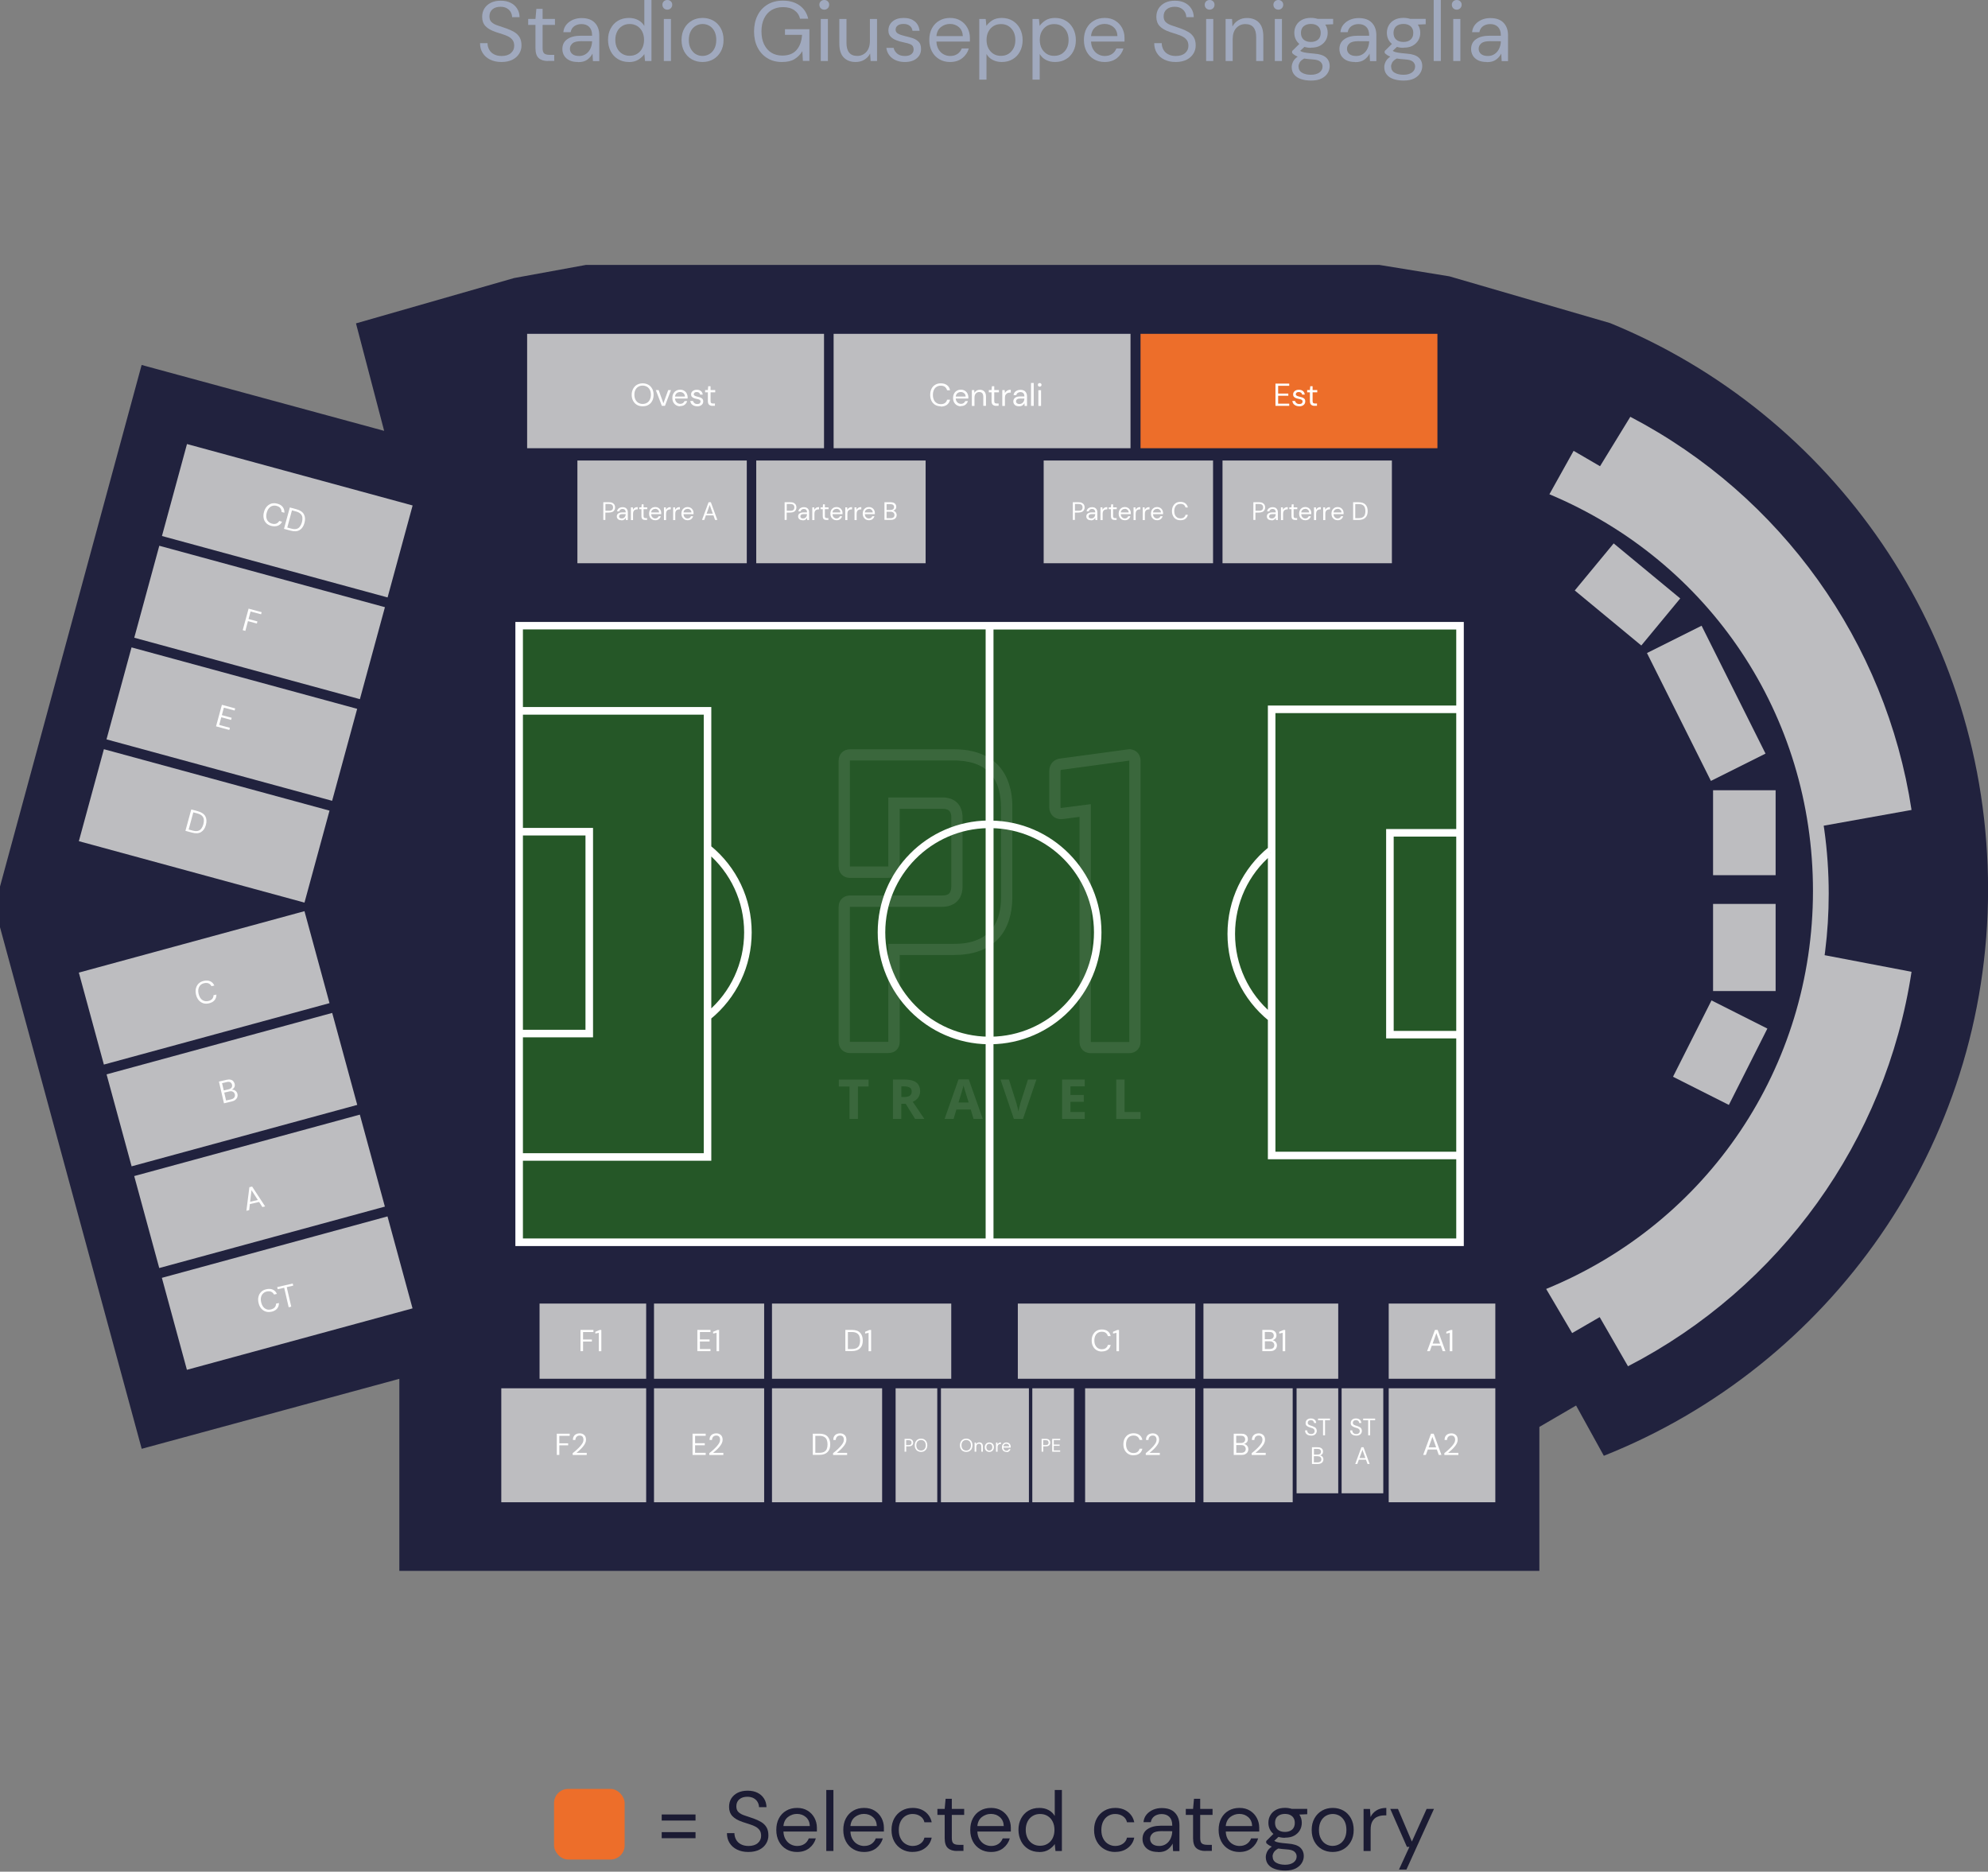 <?xml version="1.0" encoding="UTF-8"?>
<svg id="Laag_2" data-name="Laag 2" xmlns="http://www.w3.org/2000/svg" viewBox="0 0 281.57 265.08">
  <rect x="0" y="0" width="281.57" height="265.08" fill="#808080" stroke="none"/>
  <defs>
    <style>
      .cls-1 {
        opacity: .1;
      }

      .cls-2 {
        fill: #255727;
        stroke: #fff;
        stroke-miterlimit: 10;
        stroke-width: .67px;
      }

      .cls-3 {
        fill: #1b1b33;
      }

      .cls-3, .cls-4, .cls-5, .cls-6, .cls-7, .cls-8 {
        stroke-width: 0px;
      }

      .cls-4 {
        fill: #21223e;
      }

      .cls-5 {
        fill: #bdbdc0;
      }

      .cls-6 {
        fill: #a0a9be;
      }

      .cls-7 {
        fill: #fff;
      }

      .cls-8 {
        fill: #ed6e2a;
      }
    </style>
  </defs>
  <g>
    <g id="Group_4851" data-name="Group 4851">
      <rect id="Rectangle_2462" data-name="Rectangle 2462" class="cls-8" x="78.47" y="253.36" width="10" height="10" rx="2" ry="2"/>
    </g>
    <g>
      <path class="cls-3" d="m93.72,257.84v-.86h4.79v.86h-4.79Zm0,2.5v-.86h4.79v.86h-4.79Z"/>
      <path class="cls-3" d="m106,262.29c-.62,0-1.15-.11-1.61-.34-.46-.22-.81-.54-1.06-.94s-.37-.86-.37-1.39h1.06c0,.33.08.63.23.91.15.28.37.5.67.66s.65.25,1.09.25c.57,0,1.01-.14,1.32-.41.31-.27.47-.61.47-1.02,0-.34-.07-.61-.22-.81-.14-.2-.34-.37-.58-.5-.24-.13-.52-.24-.84-.34-.32-.1-.65-.2-.99-.32-.65-.22-1.13-.5-1.44-.83-.31-.33-.47-.77-.47-1.3,0-.45.1-.85.31-1.19.22-.35.52-.62.92-.82s.87-.29,1.41-.29,1,.1,1.4.3.7.48.92.83c.22.35.33.75.34,1.2h-1.06c0-.23-.06-.46-.18-.69-.12-.23-.3-.41-.55-.56-.24-.14-.55-.22-.92-.22-.46,0-.83.11-1.12.35s-.44.57-.44,1c0,.36.1.64.31.83.2.19.49.35.86.47s.79.27,1.27.43c.4.14.76.31,1.08.5.32.19.57.44.75.74.18.3.27.69.27,1.16,0,.4-.1.78-.31,1.13-.21.36-.52.65-.94.87-.42.22-.95.34-1.58.34Z"/>
      <path class="cls-3" d="m112.88,262.29c-.57,0-1.07-.13-1.51-.39-.44-.26-.79-.62-1.04-1.09s-.38-1.01-.38-1.64.12-1.17.37-1.64c.25-.47.59-.83,1.04-1.09.44-.26.96-.39,1.54-.39s1.07.13,1.49.39.74.6.97,1.03c.22.42.34.88.34,1.37,0,.09,0,.18,0,.26s0,.19,0,.3h-4.74c.02.46.13.83.32,1.13.19.3.42.53.71.68.28.15.59.23.91.23.42,0,.76-.1,1.04-.29.28-.19.48-.45.61-.78h1c-.16.55-.47,1.01-.92,1.37-.45.36-1.03.55-1.73.55Zm0-5.39c-.48,0-.91.15-1.28.44s-.59.72-.64,1.28h3.74c-.02-.54-.21-.96-.55-1.26-.34-.3-.77-.46-1.27-.46Z"/>
      <path class="cls-3" d="m117.03,262.15v-8.64h1.01v8.64h-1.01Z"/>
      <path class="cls-3" d="m122.37,262.29c-.57,0-1.07-.13-1.51-.39-.44-.26-.79-.62-1.04-1.09s-.38-1.01-.38-1.64.12-1.17.37-1.64c.25-.47.59-.83,1.04-1.09.44-.26.96-.39,1.54-.39s1.07.13,1.49.39.74.6.97,1.03c.22.42.34.88.34,1.37,0,.09,0,.18,0,.26s0,.19,0,.3h-4.74c.02.46.13.83.32,1.13.19.3.42.53.71.68.28.15.59.23.91.23.42,0,.76-.1,1.04-.29.28-.19.48-.45.61-.78h1c-.16.55-.47,1.01-.92,1.37-.45.36-1.03.55-1.73.55Zm0-5.39c-.48,0-.91.15-1.28.44s-.59.72-.64,1.28h3.74c-.02-.54-.21-.96-.55-1.26-.34-.3-.77-.46-1.27-.46Z"/>
      <path class="cls-3" d="m129.26,262.29c-.57,0-1.08-.13-1.53-.39-.45-.26-.81-.62-1.07-1.09-.26-.47-.39-1.01-.39-1.64s.13-1.17.39-1.64c.26-.47.62-.83,1.07-1.09.45-.26.96-.39,1.53-.39.7,0,1.3.18,1.78.55.48.37.79.86.92,1.48h-1.03c-.08-.37-.28-.65-.59-.86s-.68-.31-1.09-.31c-.34,0-.65.08-.95.25-.3.17-.54.42-.72.76s-.28.75-.28,1.25.09.91.28,1.25c.18.34.42.59.72.76s.61.26.95.26c.42,0,.78-.1,1.09-.31s.51-.49.59-.87h1.03c-.12.6-.42,1.09-.91,1.46-.49.38-1.08.56-1.79.56Z"/>
      <path class="cls-3" d="m135.55,262.15c-.54,0-.97-.13-1.28-.4-.31-.26-.47-.74-.47-1.43v-3.28h-1.03v-.85h1.03l.13-1.43h.88v1.43h1.75v.85h-1.75v3.28c0,.38.08.63.23.76.15.13.42.2.8.2h.62v.86h-.91Z"/>
      <path class="cls-3" d="m140.35,262.29c-.57,0-1.07-.13-1.51-.39-.44-.26-.79-.62-1.04-1.09s-.38-1.01-.38-1.64.12-1.17.37-1.64c.25-.47.59-.83,1.04-1.09.44-.26.96-.39,1.54-.39s1.07.13,1.49.39.74.6.97,1.03c.22.42.34.88.34,1.37,0,.09,0,.18,0,.26s0,.19,0,.3h-4.74c.02.46.13.83.32,1.13.19.3.42.53.71.68.28.15.59.23.91.23.42,0,.76-.1,1.04-.29.28-.19.48-.45.61-.78h1c-.16.55-.47,1.01-.92,1.37-.45.36-1.03.55-1.73.55Zm0-5.39c-.48,0-.91.15-1.28.44s-.59.72-.64,1.28h3.74c-.02-.54-.21-.96-.55-1.26-.34-.3-.77-.46-1.27-.46Z"/>
      <path class="cls-3" d="m147.2,262.29c-.59,0-1.11-.14-1.55-.41-.44-.27-.79-.64-1.03-1.12s-.37-1.01-.37-1.61.12-1.13.37-1.6c.25-.47.59-.84,1.03-1.1.44-.27.96-.4,1.56-.4.49,0,.92.1,1.3.3s.67.48.88.84v-3.68h1.01v8.64h-.91l-.1-.98c-.19.29-.47.55-.83.78-.36.23-.81.35-1.36.35Zm.11-.88c.4,0,.75-.09,1.06-.28.31-.19.55-.45.72-.79s.26-.73.26-1.18-.09-.84-.26-1.18-.41-.6-.72-.79c-.31-.19-.66-.28-1.06-.28s-.74.09-1.05.28c-.31.19-.55.45-.72.79-.17.34-.26.73-.26,1.18s.09.84.26,1.18c.17.34.41.6.72.79.31.19.66.28,1.05.28Z"/>
      <path class="cls-3" d="m157.95,262.29c-.57,0-1.08-.13-1.53-.39-.45-.26-.81-.62-1.07-1.09-.26-.47-.39-1.01-.39-1.64s.13-1.17.39-1.64c.26-.47.62-.83,1.07-1.09.45-.26.96-.39,1.53-.39.7,0,1.3.18,1.78.55.48.37.79.86.92,1.48h-1.03c-.08-.37-.28-.65-.59-.86s-.68-.31-1.09-.31c-.34,0-.65.08-.95.25-.3.17-.54.42-.72.76s-.28.75-.28,1.25.09.91.28,1.25c.18.34.42.59.72.76s.61.26.95.26c.42,0,.78-.1,1.09-.31s.51-.49.59-.87h1.03c-.12.6-.42,1.09-.91,1.46-.49.38-1.08.56-1.79.56Z"/>
      <path class="cls-3" d="m164.03,262.29c-.5,0-.91-.08-1.24-.25s-.57-.39-.73-.67c-.16-.28-.24-.58-.24-.91,0-.61.23-1.08.7-1.4s1.1-.49,1.9-.49h1.61v-.07c0-.52-.14-.91-.41-1.18-.27-.27-.64-.4-1.09-.4-.39,0-.73.1-1.01.29-.28.2-.46.48-.53.86h-1.03c.04-.43.19-.8.44-1.09.25-.3.57-.52.94-.68.38-.16.78-.23,1.2-.23.83,0,1.46.22,1.88.67.42.44.63,1.03.63,1.77v3.66h-.9l-.06-1.07c-.17.34-.41.62-.74.86-.32.24-.76.35-1.3.35Zm.16-.85c.38,0,.71-.1.99-.3s.49-.46.63-.78c.14-.32.22-.66.22-1.01h0s-1.52-.01-1.52-.01c-.59,0-1.01.1-1.25.31s-.37.46-.37.76.11.56.34.75c.23.19.55.28.97.28Z"/>
      <path class="cls-3" d="m170.73,262.15c-.54,0-.97-.13-1.28-.4-.31-.26-.47-.74-.47-1.43v-3.28h-1.03v-.85h1.03l.13-1.43h.88v1.43h1.75v.85h-1.75v3.28c0,.38.08.63.23.76.15.13.42.2.8.2h.62v.86h-.91Z"/>
      <path class="cls-3" d="m175.53,262.29c-.57,0-1.07-.13-1.51-.39-.44-.26-.79-.62-1.04-1.09s-.38-1.01-.38-1.64.12-1.17.37-1.64c.25-.47.59-.83,1.04-1.09.44-.26.96-.39,1.54-.39s1.07.13,1.49.39.74.6.97,1.03c.22.42.34.88.34,1.37,0,.09,0,.18,0,.26s0,.19,0,.3h-4.74c.02.46.13.83.32,1.13.19.3.42.53.71.68.28.15.59.23.91.23.42,0,.76-.1,1.04-.29.28-.19.48-.45.61-.78h1c-.16.55-.47,1.01-.92,1.37-.45.36-1.03.55-1.73.55Zm0-5.39c-.48,0-.91.15-1.28.44s-.59.72-.64,1.28h3.74c-.02-.54-.21-.96-.55-1.26-.34-.3-.77-.46-1.27-.46Z"/>
      <path class="cls-3" d="m182,260.28c-.34,0-.64-.04-.92-.13l-.6.56c.09.06.2.12.33.16.13.04.32.08.57.12.25.04.6.07,1.04.11.8.06,1.37.24,1.72.55.34.31.52.72.52,1.22,0,.34-.09.67-.28.98-.19.31-.48.57-.86.77-.39.2-.89.3-1.49.3-.54,0-1.01-.07-1.43-.21-.42-.14-.74-.35-.97-.64-.23-.28-.35-.64-.35-1.07,0-.22.06-.47.18-.73s.34-.51.67-.74c-.18-.07-.33-.15-.45-.23-.12-.08-.24-.18-.34-.28v-.28l1.02-1.01c-.47-.4-.71-.93-.71-1.58,0-.39.09-.75.28-1.07.18-.32.45-.57.8-.76.35-.19.78-.28,1.28-.28.34,0,.66.05.94.14h2.2v.76l-1.12.05c.23.34.35.72.35,1.16,0,.39-.09.75-.28,1.07-.19.32-.46.57-.8.76-.35.19-.77.28-1.28.28Zm-1.75,2.64c0,.4.17.7.5.89s.76.29,1.26.29.89-.11,1.19-.32c.3-.22.45-.5.45-.86,0-.26-.1-.48-.31-.67-.21-.19-.59-.3-1.15-.33-.44-.03-.82-.07-1.14-.12-.33.18-.54.37-.65.57s-.16.39-.16.55Zm1.75-3.47c.42,0,.76-.11,1.01-.33.25-.22.38-.54.38-.95s-.13-.72-.38-.94-.59-.33-1.01-.33-.77.11-1.03.33-.38.53-.38.94.13.73.38.95c.25.22.59.33,1.03.33Z"/>
      <path class="cls-3" d="m188.74,262.29c-.56,0-1.06-.13-1.51-.38-.45-.26-.8-.62-1.06-1.09-.26-.47-.39-1.02-.39-1.65s.13-1.18.4-1.65c.26-.47.62-.83,1.07-1.09s.96-.38,1.52-.38,1.06.13,1.51.38c.45.26.8.62,1.06,1.09.26.47.39,1.02.39,1.65s-.13,1.18-.4,1.65c-.26.47-.62.83-1.07,1.09-.45.26-.96.38-1.52.38Zm0-.86c.34,0,.66-.08.96-.25s.54-.42.72-.76c.18-.34.28-.75.28-1.25s-.09-.91-.27-1.25c-.18-.34-.42-.59-.71-.76-.3-.17-.61-.25-.95-.25s-.66.08-.96.25c-.3.17-.54.42-.72.76s-.28.75-.28,1.25.09.91.28,1.25c.18.34.42.59.71.76.29.17.61.25.94.25Z"/>
      <path class="cls-3" d="m193.13,262.15v-5.95h.91l.08,1.14c.18-.39.46-.7.84-.94.38-.23.84-.35,1.39-.35v1.06h-.28c-.35,0-.68.06-.97.19-.3.12-.53.33-.71.63-.18.3-.26.7-.26,1.22v3h-1.01Z"/>
      <path class="cls-3" d="m198.14,264.79l1.48-3.22h-.35l-2.36-5.38h1.09l1.97,4.63,2.09-4.63h1.04l-3.9,8.59h-1.06Z"/>
    </g>
  </g>
  <g>
    <path class="cls-6" d="m71.03,8.78c-.62,0-1.15-.11-1.61-.34-.46-.22-.81-.54-1.06-.94s-.37-.86-.37-1.39h1.06c0,.33.08.63.23.91.15.28.37.5.67.66.29.16.65.25,1.09.25.57,0,1.01-.14,1.32-.41.31-.27.47-.61.47-1.02,0-.34-.07-.61-.22-.81-.14-.2-.34-.37-.58-.5-.24-.13-.52-.24-.84-.34-.32-.1-.65-.2-.99-.32-.65-.22-1.13-.5-1.44-.83s-.47-.77-.47-1.3c0-.45.1-.85.31-1.19.22-.35.52-.62.92-.82.4-.2.87-.29,1.41-.29s1,.1,1.4.3c.4.2.7.48.92.83.22.35.33.75.34,1.2h-1.06c0-.23-.06-.46-.18-.69-.12-.23-.3-.41-.55-.56s-.55-.22-.92-.22c-.46,0-.83.11-1.12.35-.29.24-.44.57-.44,1,0,.36.1.64.31.83.2.19.49.35.86.47.37.12.79.27,1.27.43.4.14.76.31,1.08.5s.57.44.75.74.27.69.27,1.16c0,.4-.1.78-.31,1.13s-.52.65-.94.87c-.42.22-.95.34-1.58.34Z"/>
    <path class="cls-6" d="m77.59,8.64c-.54,0-.97-.13-1.28-.4s-.47-.74-.47-1.43v-3.28h-1.03v-.85h1.03l.13-1.43h.88v1.43h1.75v.85h-1.75v3.28c0,.38.08.63.23.76.15.13.42.2.8.2h.62v.86h-.91Z"/>
    <path class="cls-6" d="m81.86,8.78c-.5,0-.91-.08-1.24-.25s-.57-.39-.73-.67c-.16-.28-.24-.58-.24-.91,0-.61.23-1.08.7-1.4.46-.33,1.1-.49,1.9-.49h1.61v-.07c0-.52-.14-.91-.41-1.18s-.64-.4-1.09-.4c-.39,0-.73.1-1.01.29-.28.2-.46.48-.53.86h-1.03c.04-.43.19-.8.44-1.09.25-.3.57-.52.94-.68.38-.16.78-.23,1.2-.23.83,0,1.46.22,1.88.67.42.44.63,1.03.63,1.77v3.66h-.9l-.06-1.07c-.17.34-.41.62-.74.86-.32.24-.76.35-1.3.35Zm.16-.85c.38,0,.71-.1.99-.3.28-.2.49-.46.63-.78.14-.32.22-.66.22-1.01h0s-1.52-.01-1.52-.01c-.59,0-1.01.1-1.25.31s-.37.46-.37.76.11.56.34.75c.23.19.55.28.97.28Z"/>
    <path class="cls-6" d="m89.07,8.78c-.59,0-1.11-.14-1.55-.41-.44-.27-.79-.64-1.03-1.12s-.37-1.01-.37-1.61.12-1.13.37-1.6c.25-.47.59-.84,1.03-1.1s.96-.4,1.56-.4c.49,0,.92.1,1.3.3s.67.48.88.84V0h1.01v8.64h-.91l-.1-.98c-.19.29-.47.55-.83.78-.36.23-.81.35-1.36.35Zm.11-.88c.4,0,.75-.09,1.06-.28.31-.19.55-.45.72-.79.17-.34.26-.73.26-1.18s-.09-.84-.26-1.18-.41-.6-.72-.79c-.31-.19-.66-.28-1.06-.28s-.74.09-1.05.28-.55.45-.72.79c-.17.34-.26.73-.26,1.18s.09.84.26,1.18c.17.34.41.6.72.79.31.19.66.28,1.05.28Z"/>
    <path class="cls-6" d="m94.52,1.37c-.2,0-.37-.07-.5-.2s-.2-.3-.2-.5.07-.35.2-.48c.13-.13.3-.19.5-.19s.36.06.49.19c.14.13.2.29.2.48s-.07.37-.2.5c-.14.13-.3.2-.49.2Zm-.5,7.27V2.69h1.01v5.95h-1.01Z"/>
    <path class="cls-6" d="m99.49,8.78c-.56,0-1.06-.13-1.51-.38-.45-.26-.8-.62-1.06-1.09-.26-.47-.39-1.02-.39-1.65s.13-1.18.4-1.65c.26-.47.62-.83,1.07-1.09s.96-.38,1.52-.38,1.06.13,1.51.38c.45.26.8.62,1.06,1.09.26.47.39,1.02.39,1.65s-.13,1.18-.4,1.65c-.26.47-.62.83-1.07,1.09-.45.26-.96.38-1.52.38Zm0-.86c.34,0,.66-.08.96-.25s.54-.42.72-.76c.18-.34.28-.75.28-1.25s-.09-.91-.27-1.25c-.18-.34-.42-.59-.71-.76-.3-.17-.61-.25-.95-.25s-.66.08-.96.25-.54.42-.72.76-.28.75-.28,1.25.09.91.28,1.25.42.59.71.76c.29.17.61.25.94.25Z"/>
    <path class="cls-6" d="m110.73,8.78c-.78,0-1.47-.18-2.06-.55-.59-.36-1.05-.87-1.38-1.52-.33-.65-.49-1.41-.49-2.26s.17-1.61.5-2.27c.33-.66.8-1.17,1.42-1.54.61-.37,1.33-.55,2.17-.55.94,0,1.73.23,2.36.68s1.03,1.08,1.22,1.88h-1.16c-.11-.5-.38-.9-.8-1.2-.42-.3-.96-.44-1.61-.44-.62,0-1.15.14-1.61.41s-.81.67-1.06,1.18c-.25.51-.38,1.12-.38,1.84s.12,1.32.37,1.84c.25.51.59.91,1.03,1.18s.95.41,1.54.41c.9,0,1.57-.26,2.03-.79s.72-1.24.78-2.15h-2.42v-.79h3.46v4.49h-.92l-.08-1.38c-.3.49-.68.86-1.12,1.13s-1.02.4-1.75.4Z"/>
    <path class="cls-6" d="m116.75,1.37c-.2,0-.37-.07-.5-.2s-.2-.3-.2-.5.07-.35.2-.48c.13-.13.3-.19.5-.19s.36.06.49.19c.14.13.2.29.2.48s-.07.37-.2.5c-.14.13-.3.2-.49.2Zm-.5,7.27V2.69h1.01v5.95h-1.01Z"/>
    <path class="cls-6" d="m121.18,8.78c-.7,0-1.26-.21-1.68-.64-.42-.43-.62-1.09-.62-1.97v-3.48h1.01v3.37c0,1.24.51,1.86,1.52,1.86.52,0,.95-.19,1.29-.56.34-.37.51-.9.51-1.59v-3.08h1.01v5.95h-.91l-.07-1.07c-.18.38-.46.67-.82.89-.36.22-.77.32-1.23.32Z"/>
    <path class="cls-6" d="m128.15,8.78c-.71,0-1.3-.18-1.78-.54-.47-.36-.75-.85-.83-1.46h1.03c.06.31.23.58.5.81.27.23.63.34,1.09.34.42,0,.74-.09.94-.27.2-.18.3-.39.3-.64,0-.36-.13-.6-.39-.72-.26-.12-.63-.23-1.1-.32-.32-.06-.64-.16-.96-.28-.32-.12-.59-.29-.8-.51-.22-.22-.32-.51-.32-.87,0-.52.19-.95.58-1.28.39-.33.91-.5,1.58-.5s1.15.16,1.55.47c.4.32.64.77.7,1.35h-1c-.04-.3-.17-.54-.39-.71-.22-.17-.51-.26-.88-.26s-.64.08-.83.23c-.2.15-.29.35-.29.6s.13.43.38.56c.25.14.59.25,1.03.35.37.08.72.18,1.05.29.33.12.6.29.82.52s.32.56.32.99c0,.54-.19.98-.61,1.33-.41.35-.97.52-1.67.52Z"/>
    <path class="cls-6" d="m134.55,8.78c-.57,0-1.07-.13-1.51-.39-.44-.26-.79-.62-1.04-1.09s-.38-1.01-.38-1.64.12-1.17.37-1.64c.25-.47.59-.83,1.04-1.09.44-.26.96-.39,1.54-.39s1.07.13,1.49.39c.42.26.74.6.97,1.03.22.42.34.88.34,1.37,0,.09,0,.18,0,.26s0,.19,0,.3h-4.74c.02.46.13.83.32,1.13.19.3.42.53.71.68.28.15.59.23.91.23.42,0,.76-.1,1.04-.29.28-.19.48-.45.61-.78h1c-.16.55-.47,1.01-.92,1.37-.45.36-1.03.55-1.73.55Zm0-5.39c-.48,0-.91.15-1.28.44-.37.29-.59.72-.64,1.28h3.74c-.02-.54-.21-.96-.55-1.26-.34-.3-.77-.46-1.27-.46Z"/>
    <path class="cls-6" d="m138.7,11.28V2.69h.91l.1.98c.19-.29.47-.55.82-.78.36-.23.81-.35,1.36-.35.59,0,1.11.14,1.55.41s.78.64,1.03,1.12c.24.47.37,1.01.37,1.61s-.12,1.13-.37,1.6c-.24.47-.59.84-1.03,1.1-.44.27-.96.4-1.55.4-.49,0-.92-.1-1.3-.3-.38-.2-.67-.48-.87-.84v3.64h-1.01Zm3.07-3.37c.4,0,.75-.09,1.06-.28.3-.19.54-.45.72-.79.18-.34.26-.73.26-1.18s-.09-.84-.26-1.18c-.18-.34-.42-.6-.72-.79-.3-.19-.66-.28-1.06-.28s-.75.09-1.06.28c-.3.19-.54.45-.72.79-.18.34-.26.73-.26,1.18s.09.84.26,1.18c.18.34.42.6.72.79.3.19.66.28,1.06.28Z"/>
    <path class="cls-6" d="m146.24,11.28V2.69h.91l.1.98c.19-.29.47-.55.82-.78.36-.23.81-.35,1.36-.35.59,0,1.11.14,1.55.41s.78.64,1.03,1.12c.24.47.37,1.01.37,1.61s-.12,1.13-.37,1.6c-.24.47-.59.84-1.03,1.1-.44.27-.96.4-1.55.4-.49,0-.92-.1-1.3-.3-.38-.2-.67-.48-.87-.84v3.64h-1.01Zm3.07-3.37c.4,0,.75-.09,1.06-.28.3-.19.54-.45.72-.79.18-.34.26-.73.26-1.18s-.09-.84-.26-1.18c-.18-.34-.42-.6-.72-.79-.3-.19-.66-.28-1.06-.28s-.75.09-1.06.28c-.3.19-.54.45-.72.79-.18.34-.26.73-.26,1.18s.09.84.26,1.18c.18.34.42.6.72.79.3.19.66.28,1.06.28Z"/>
    <path class="cls-6" d="m156.45,8.78c-.57,0-1.07-.13-1.51-.39-.44-.26-.79-.62-1.04-1.09s-.38-1.01-.38-1.64.12-1.17.37-1.64c.25-.47.59-.83,1.04-1.09.44-.26.96-.39,1.54-.39s1.07.13,1.49.39c.42.26.74.6.97,1.03.22.42.34.88.34,1.37,0,.09,0,.18,0,.26s0,.19,0,.3h-4.74c.02.46.13.83.32,1.13.19.3.42.53.71.68.28.15.59.23.91.23.42,0,.76-.1,1.04-.29.28-.19.48-.45.61-.78h1c-.16.55-.47,1.01-.92,1.37-.45.36-1.03.55-1.73.55Zm0-5.39c-.48,0-.91.15-1.28.44-.37.29-.59.72-.64,1.28h3.74c-.02-.54-.21-.96-.55-1.26-.34-.3-.77-.46-1.27-.46Z"/>
    <path class="cls-6" d="m166.52,8.78c-.62,0-1.15-.11-1.61-.34-.46-.22-.81-.54-1.06-.94s-.37-.86-.37-1.39h1.06c0,.33.08.63.23.91.15.28.37.5.67.66.29.16.65.25,1.09.25.57,0,1.01-.14,1.32-.41.31-.27.47-.61.47-1.02,0-.34-.07-.61-.22-.81-.14-.2-.34-.37-.58-.5-.24-.13-.52-.24-.84-.34-.32-.1-.65-.2-.99-.32-.65-.22-1.13-.5-1.44-.83s-.47-.77-.47-1.3c0-.45.1-.85.31-1.19.22-.35.52-.62.92-.82.4-.2.87-.29,1.41-.29s1,.1,1.4.3c.4.2.7.48.92.83.22.35.33.75.34,1.2h-1.06c0-.23-.06-.46-.18-.69-.12-.23-.3-.41-.55-.56s-.55-.22-.92-.22c-.46,0-.83.11-1.12.35-.29.24-.44.57-.44,1,0,.36.1.64.31.83.2.19.49.35.86.47.37.12.79.27,1.27.43.4.14.76.31,1.08.5s.57.44.75.74.27.69.27,1.16c0,.4-.1.78-.31,1.13s-.52.65-.94.87c-.42.22-.95.34-1.58.34Z"/>
    <path class="cls-6" d="m171.33,1.37c-.2,0-.37-.07-.5-.2s-.2-.3-.2-.5.07-.35.2-.48c.13-.13.3-.19.5-.19s.36.06.49.19c.14.13.2.29.2.48s-.07.37-.2.5c-.14.13-.3.2-.49.2Zm-.5,7.27V2.69h1.01v5.95h-1.01Z"/>
    <path class="cls-6" d="m173.59,8.64V2.69h.91l.06,1.07c.19-.38.47-.67.83-.89s.77-.32,1.22-.32c.7,0,1.27.21,1.69.64.42.43.63,1.09.63,1.97v3.48h-1.01v-3.37c0-1.24-.51-1.86-1.54-1.86-.51,0-.94.19-1.28.56-.34.37-.51.9-.51,1.59v3.08h-1.01Z"/>
    <path class="cls-6" d="m181.06,1.37c-.2,0-.37-.07-.5-.2s-.2-.3-.2-.5.07-.35.2-.48c.13-.13.3-.19.5-.19s.36.06.49.19c.14.13.2.29.2.48s-.07.37-.2.5c-.14.13-.3.2-.49.2Zm-.5,7.27V2.69h1.01v5.95h-1.01Z"/>
    <path class="cls-6" d="m185.67,6.77c-.34,0-.64-.04-.92-.13l-.6.56c.09.06.2.12.33.16.13.04.32.08.57.12.25.04.6.07,1.04.11.8.06,1.37.24,1.72.55s.52.72.52,1.22c0,.34-.09.67-.28.98s-.48.57-.86.77c-.39.2-.89.3-1.49.3-.54,0-1.01-.07-1.43-.21-.42-.14-.74-.35-.97-.64-.23-.28-.35-.64-.35-1.07,0-.22.06-.47.18-.73.12-.26.34-.51.67-.74-.18-.07-.33-.15-.45-.23-.12-.08-.24-.18-.34-.28v-.28l1.02-1.01c-.47-.4-.71-.93-.71-1.58,0-.39.09-.75.28-1.07.18-.32.45-.57.8-.76s.78-.28,1.28-.28c.34,0,.66.05.94.14h2.2v.76l-1.12.05c.23.34.35.72.35,1.16,0,.39-.09.75-.28,1.07-.19.32-.46.57-.8.76s-.77.28-1.28.28Zm-1.75,2.64c0,.4.17.7.5.89.34.2.76.29,1.26.29s.89-.11,1.19-.32c.3-.22.45-.5.45-.86,0-.26-.1-.48-.31-.67s-.59-.3-1.15-.33c-.44-.03-.82-.07-1.14-.12-.33.18-.54.37-.65.57-.1.2-.16.39-.16.55Zm1.75-3.47c.42,0,.76-.11,1.01-.33.25-.22.38-.54.38-.95s-.13-.72-.38-.94c-.25-.22-.59-.33-1.01-.33s-.77.11-1.03.33c-.25.22-.38.53-.38.94s.13.73.38.95c.25.22.59.33,1.03.33Z"/>
    <path class="cls-6" d="m191.92,8.78c-.5,0-.91-.08-1.24-.25s-.57-.39-.73-.67c-.16-.28-.24-.58-.24-.91,0-.61.23-1.08.7-1.4.46-.33,1.1-.49,1.9-.49h1.61v-.07c0-.52-.14-.91-.41-1.18s-.64-.4-1.09-.4c-.39,0-.73.1-1.01.29-.28.2-.46.48-.53.86h-1.03c.04-.43.19-.8.44-1.09.25-.3.57-.52.94-.68.38-.16.78-.23,1.2-.23.83,0,1.46.22,1.88.67.42.44.63,1.03.63,1.77v3.66h-.9l-.06-1.07c-.17.34-.41.62-.74.86-.32.24-.76.35-1.3.35Zm.16-.85c.38,0,.71-.1.99-.3.28-.2.49-.46.63-.78.14-.32.22-.66.22-1.01h0s-1.52-.01-1.52-.01c-.59,0-1.01.1-1.25.31s-.37.46-.37.76.11.56.34.75c.23.19.55.28.97.28Z"/>
    <path class="cls-6" d="m198.78,6.77c-.34,0-.64-.04-.92-.13l-.6.56c.09.06.2.12.33.16.13.04.32.08.57.12.25.04.6.07,1.04.11.8.06,1.37.24,1.72.55s.52.72.52,1.22c0,.34-.09.67-.28.98s-.48.57-.86.77c-.39.2-.89.3-1.49.3-.54,0-1.01-.07-1.43-.21-.42-.14-.74-.35-.97-.64-.23-.28-.35-.64-.35-1.07,0-.22.06-.47.18-.73.12-.26.34-.51.67-.74-.18-.07-.33-.15-.45-.23-.12-.08-.24-.18-.34-.28v-.28l1.02-1.01c-.47-.4-.71-.93-.71-1.58,0-.39.09-.75.28-1.07.18-.32.45-.57.8-.76s.78-.28,1.28-.28c.34,0,.66.05.94.14h2.2v.76l-1.12.05c.23.34.35.72.35,1.16,0,.39-.09.75-.28,1.07-.19.32-.46.57-.8.76s-.77.28-1.28.28Zm-1.75,2.64c0,.4.17.7.5.89.34.2.76.29,1.26.29s.89-.11,1.19-.32c.3-.22.45-.5.45-.86,0-.26-.1-.48-.31-.67s-.59-.3-1.15-.33c-.44-.03-.82-.07-1.14-.12-.33.18-.54.37-.65.57-.1.2-.16.39-.16.55Zm1.75-3.47c.42,0,.76-.11,1.01-.33.25-.22.38-.54.38-.95s-.13-.72-.38-.94c-.25-.22-.59-.33-1.01-.33s-.77.11-1.03.33c-.25.22-.38.53-.38.94s.13.73.38.95c.25.22.59.33,1.03.33Z"/>
    <path class="cls-6" d="m203.06,8.64V0h1.01v8.64h-1.01Z"/>
    <path class="cls-6" d="m206.33,1.37c-.2,0-.37-.07-.5-.2s-.2-.3-.2-.5.07-.35.2-.48c.13-.13.3-.19.5-.19s.36.06.49.19c.14.13.2.29.2.48s-.07.37-.2.5c-.14.13-.3.2-.49.2Zm-.5,7.27V2.69h1.01v5.95h-1.01Z"/>
    <path class="cls-6" d="m210.57,8.78c-.5,0-.91-.08-1.24-.25s-.57-.39-.73-.67c-.16-.28-.24-.58-.24-.91,0-.61.23-1.08.7-1.4.46-.33,1.1-.49,1.9-.49h1.61v-.07c0-.52-.14-.91-.41-1.18s-.64-.4-1.09-.4c-.39,0-.73.1-1.01.29-.28.2-.46.48-.53.86h-1.03c.04-.43.19-.8.44-1.09.25-.3.57-.52.94-.68.38-.16.78-.23,1.2-.23.83,0,1.46.22,1.88.67.42.44.63,1.03.63,1.77v3.66h-.9l-.06-1.07c-.17.34-.41.62-.74.86-.32.24-.76.35-1.3.35Zm.16-.85c.38,0,.71-.1.99-.3.28-.2.49-.46.63-.78.14-.32.22-.66.22-1.01h0s-1.52-.01-1.52-.01c-.59,0-1.01.1-1.25.31s-.37.46-.37.76.11.56.34.75c.23.19.55.28.97.28Z"/>
  </g>
  <g>
    <g id="Sinigaglia">
      <path class="cls-4" d="m228.02,45.75l-22.72-6.61-9.94-1.62h-29.52s0,0,0,0h-82.85l-10.18,1.86-22.39,6.42,3.99,15.22-34.35-9.33L0,125.56v5.76l20.07,73.87,36.49-9.91v27.2h161.47v-20.39l5.2-3.03,3.93,7.12c31.88-12.67,54.42-43.8,54.42-80.2s-22.08-67.36-53.55-80.23Z"/>
      <g id="Stand">
        <g>
          <rect class="cls-5" x="226.19" y="78.07" width="8.65" height="12.23" transform="translate(18.73 208.18) rotate(-50.41)"/>
          <rect class="cls-5" x="242.63" y="111.92" width="8.86" height="12.03"/>
          <rect class="cls-5" x="237.34" y="89.5" width="8.65" height="20.25" transform="translate(-19.04 118.6) rotate(-26.57)"/>
          <path class="cls-5" d="m270.74,137.63c-3.63,23.91-18.59,44.73-40.16,55.87l-4.01-6.96-3.9,2.26-3.68-6.25c22.98-9.42,37.79-31.48,37.79-56.37s-14.63-46.65-37.33-56.18l3.43-6.15,3.74,2.18,4.29-7c21.38,11.17,36.22,31.93,39.83,55.68l-12.44,2.23.08.54c.42,2.99.63,6.05.63,9.1,0,2.74-.17,5.49-.51,8.18l-.07.52,12.31,2.35Z"/>
          <rect class="cls-5" x="237.57" y="144.64" width="12.11" height="8.86" transform="translate(.84 299.5) rotate(-63.24)"/>
          <rect class="cls-5" x="242.63" y="128.02" width="8.86" height="12.34"/>
        </g>
      </g>
      <g id="Ground">
        <path class="cls-7" d="m139.98,147.41c-8.56,0-15.52-6.96-15.52-15.52s6.96-15.52,15.52-15.52,15.52,6.96,15.52,15.52-6.96,15.52-15.52,15.52Zm0-30.65c-8.34,0-15.12,6.78-15.12,15.12s6.78,15.12,15.12,15.12,15.12-6.78,15.12-15.12-6.78-15.12-15.12-15.12Z"/>
        <g>
          <path class="cls-7" d="m100.13,143.98l-.25-.31c3.59-2.89,5.65-7.18,5.65-11.79s-2.06-8.9-5.64-11.78l.25-.31c3.68,2.97,5.79,7.37,5.79,12.1s-2.11,9.13-5.8,12.1Z"/>
          <polygon class="cls-7" points="100.2 163.91 73.31 163.91 73.31 163.51 99.8 163.51 99.8 100.69 73.31 100.69 73.31 100.29 100.2 100.29 100.2 163.91"/>
          <polygon class="cls-7" points="83.44 146.42 73.31 146.42 73.31 146.02 83.04 146.02 83.04 117.81 73.31 117.81 73.31 117.41 83.44 117.41 83.44 146.42"/>
        </g>
        <g>
          <path class="cls-7" d="m179.83,144.2c-3.68-2.97-5.79-7.37-5.79-12.1s2.11-9.13,5.8-12.1l.25.31c-3.59,2.89-5.65,7.18-5.65,11.79s2.06,8.9,5.64,11.78l-.25.31Z"/>
          <polygon class="cls-7" points="206.65 163.7 179.76 163.7 179.76 100.07 206.65 100.07 206.65 100.47 180.16 100.47 180.16 163.3 206.65 163.3 206.65 163.7"/>
          <polygon class="cls-7" points="206.65 146.57 196.52 146.57 196.52 117.57 206.65 117.57 206.65 117.97 196.92 117.97 196.92 146.17 206.65 146.17 206.65 146.57"/>
        </g>
        <g id="Ground-2" data-name="Ground">
          <path class="cls-2" d="m140.36,116.55c-.07,0-.13,0-.2,0s-.13,0-.2,0c-8.47.1-15.31,7.02-15.31,15.5s6.85,15.41,15.31,15.51c.07,0,.13,0,.2,0s.13,0,.2,0c8.46-.1,15.31-7.02,15.31-15.51s-6.85-15.4-15.31-15.5Zm0,30.61c-.06,0-.13,0-.2,0s-.14,0-.2,0c-8.24-.1-14.91-6.84-14.91-15.11s6.67-15,14.91-15.1c.06,0,.13,0,.2,0s.14,0,.2,0c8.24.1,14.91,6.84,14.91,15.1s-6.67,15-14.91,15.11Z"/>
          <g>
            <path class="cls-2" d="m106.13,132.05c0,4.69-2.08,9.07-5.72,12.04-.02.02-.05.04-.07.06l-.25-.32c.11-.09.22-.18.32-.28,3.38-2.87,5.32-7.04,5.32-11.51s-1.94-8.63-5.32-11.5c-.1-.1-.21-.19-.32-.28l.25-.31s.05.04.07.06c3.64,2.97,5.72,7.34,5.72,12.03Z"/>
            <polygon class="cls-2" points="100.41 100.48 100.41 164.06 73.53 164.06 73.53 163.66 100.01 163.66 100.01 100.88 73.53 100.88 73.53 100.48 100.41 100.48"/>
            <polygon class="cls-2" points="83.66 117.59 83.66 146.58 73.53 146.58 73.53 146.18 83.26 146.18 83.26 117.99 73.53 117.99 73.53 117.59 83.66 117.59"/>
          </g>
          <g>
            <path class="cls-2" d="m179.91,143.77c.1.1.21.19.32.28l-.25.32s-.05-.04-.07-.06c-3.64-2.97-5.72-7.34-5.72-12.03s2.08-9.06,5.72-12.03c.02-.02.05-.04.07-.06l.25.32c-.11.09-.22.18-.33.28-3.39,2.87-5.32,7.04-5.32,11.49s1.93,8.63,5.32,11.5Z"/>
            <polygon class="cls-2" points="180.31 100.66 180.31 163.45 206.79 163.45 206.79 163.85 179.91 163.85 179.91 100.26 206.79 100.26 206.79 100.66 180.31 100.66"/>
            <polygon class="cls-2" points="197.06 118.15 197.06 146.33 206.79 146.33 206.79 146.73 196.66 146.73 196.66 117.75 206.79 117.75 206.79 118.15 197.06 118.15"/>
          </g>
          <path class="cls-2" d="m73.33,88.42v87.72h133.66v-87.72H73.33Zm133.26,87.31H73.73v-86.91h132.86v86.91Z"/>
          <rect class="cls-2" x="197.06" y="118.15" width="9.53" height="28.19"/>
          <path class="cls-2" d="m179.91,120.78v22.99c-3.38-2.87-5.32-7.04-5.32-11.5s1.93-8.63,5.32-11.49Z"/>
          <polygon class="cls-2" points="196.66 117.75 196.66 146.73 206.59 146.73 206.59 163.45 180.31 163.45 180.31 100.66 206.59 100.66 206.59 117.75 196.66 117.75"/>
          <path class="cls-2" d="m174.19,132.27c0,4.69,2.08,9.07,5.72,12.03v19.55h26.68v11.88h-66.23v-28.17c8.46-.1,15.31-7.02,15.31-15.51s-6.85-15.4-15.31-15.5v-27.73h66.23v11.44h-26.68v19.98c-3.64,2.97-5.72,7.34-5.72,12.03Z"/>
          <path class="cls-2" d="m139.96,116.95v30.21c-8.24-.1-14.91-6.84-14.91-15.11s6.67-15,14.91-15.1Z"/>
          <path class="cls-2" d="m155.28,132.05c0,8.27-6.67,15-14.91,15.11v-30.21c8.24.1,14.91,6.84,14.91,15.1Z"/>
          <path class="cls-2" d="m124.65,132.05c0,8.49,6.85,15.41,15.31,15.51v28.17h-66.23v-11.67h26.68v-19.97c3.64-2.97,5.72-7.35,5.72-12.04s-2.08-9.06-5.72-12.03v-19.55h-26.68v-11.66h66.23v27.73c-8.47.1-15.31,7.02-15.31,15.5Z"/>
          <path class="cls-2" d="m105.73,132.05c0,4.46-1.94,8.64-5.32,11.51v-23.01c3.38,2.87,5.32,7.04,5.32,11.5Z"/>
          <rect class="cls-2" x="73.73" y="117.99" width="9.53" height="28.19"/>
          <polygon class="cls-2" points="100.01 100.88 100.01 163.66 73.73 163.66 73.73 146.58 83.66 146.58 83.66 117.59 73.73 117.59 73.73 100.88 100.01 100.88"/>
          <rect class="cls-2" x="139.96" y="88.62" width=".4" height="87.35"/>
          <g class="cls-1">
            <g>
              <path class="cls-7" d="m160.33,106.16c-.13-.03-.27-.05-.41-.05l-2.51.34-2.5.34-2.14.29-2.47.33c-.41.04-.75.16-1.02.36-.32.24-.53.58-.62,1.01-.04.16-.05.33-.05.52v4.97c0,.31.06.58.17.82.26.57.8.92,1.49.92.11,0,.22,0,.32-.02l2.31-.3v31.84c0,.48.15.87.41,1.15.28.3.7.48,1.21.48h5.39c.96,0,1.63-.67,1.63-1.63v-39.79c0-.81-.48-1.41-1.21-1.58Zm-.38,11.19v30.19s0,.02,0,.03c0,0-.02,0-.03,0h-5.39s-.02,0-.03,0c0,0,0-.02,0-.03v-33.65l-4.13.53c-.06,0-.13,0-.15,0,0-.02-.02-.07-.02-.15v-4.97c0-.18.04-.24.04-.24,0,0,.05-.04.21-.05l.47-.06,2.14-.29,2.5-.34,4.39-.6s0,.02,0,.03v9.61Z"/>
              <path class="cls-7" d="m143.1,111.74c-.35-1.52-1.04-2.75-2.03-3.66-.42-.39-.9-.72-1.42-.99-.72-.37-1.54-.64-2.45-.8-.64-.11-1.33-.17-2.07-.17h-14.72c-.96,0-1.63.67-1.63,1.63v14.96c0,.92.61,1.57,1.51,1.62.04,0,.08,0,.12,0h5.39c.99,0,1.63-.64,1.63-1.63v-8.15h6.04c.43,0,.72.08.9.22.22.16.31.4.35.69.02.11.02.23.02.36v9.74c0,.51-.14.87-.4,1.06-.01,0-.03.02-.04.03l-.09.04s-.06.03-.1.05c-.01,0-.02,0-.03,0-.03,0-.07.02-.09.02-.04,0-.07.02-.11.03-.02,0-.03,0-.04.01-.12.02-.24.03-.37.03h-13.06c-.07,0-.15,0-.22.01-.84.09-1.41.73-1.41,1.61v19.07c0,.46.16.86.43,1.14.29.3.7.48,1.2.48h5.39c.99,0,1.63-.64,1.63-1.63v-12.26h7.7c.33,0,.65-.01.94-.03.86-.06,1.65-.21,2.37-.44.34-.11.66-.24.97-.39,1.75-.83,2.95-2.26,3.54-4.22.27-.87.41-1.85.43-2.93,0-.08,0-.16,0-.25v-12.64c0-.17,0-.33,0-.5-.03-.77-.12-1.48-.27-2.14Zm-1.31,9.6v5.68c0,.74-.06,1.41-.19,2.02-.46,2.26-1.75,3.7-3.87,4.31-.54.16-1.13.26-1.78.3-.26.02-.54.03-.83.03h-9.3v13.85s0,.02,0,.03c0,0-.02,0-.03,0h-5.39s-.02,0-.03,0c0,0,0-.02,0-.03v-19.07s0-.02,0-.03c0,0,.02,0,.03,0h13.06c.21,0,.41-.01.62-.05.08-.01.15-.03.22-.05l.1-.03c.08-.02.16-.04.24-.07.07-.03.14-.06.21-.1l.07-.03c.08-.04.16-.07.24-.12.04-.02.07-.05.11-.08.49-.35,1.06-1.04,1.06-2.35v-9.74c0-.21-.01-.4-.04-.59-.1-.67-.37-1.21-.8-1.6-.4-.36-.94-.59-1.59-.66-.14-.02-.29-.02-.44-.02h-7.64v9.75s0,.02,0,.03c0,0-.02,0-.03,0h-5.39s-.02,0-.03,0c0,0,0-.02,0-.03v-14.96s0-.02,0-.03c0,0,.02,0,.03,0h14.72c.21,0,.42,0,.63.02,1.08.06,2.01.26,2.8.61.52.23.98.52,1.37.88,1,.9,1.6,2.2,1.79,3.91.04.4.07.82.07,1.26v6.97Z"/>
            </g>
            <g>
              <path class="cls-7" d="m121.5,158.47h-1.18v-4.59h-1.51v-.98h4.21v.98h-1.51v4.59Z"/>
              <path class="cls-7" d="m127.65,156.33v2.14h-1.18v-5.58h1.62c.76,0,1.32.14,1.68.41.36.28.55.69.55,1.26,0,.33-.09.62-.27.88-.18.26-.44.46-.77.6.84,1.25,1.39,2.06,1.64,2.43h-1.31l-1.33-2.14h-.63Zm0-.96h.38c.37,0,.65-.06.83-.19.18-.12.27-.32.27-.59s-.09-.45-.27-.56c-.18-.11-.46-.17-.84-.17h-.36v1.51Z"/>
              <path class="cls-7" d="m137.89,158.47l-.4-1.33h-2.03l-.4,1.33h-1.27l1.97-5.6h1.45l1.98,5.6h-1.27Zm-.69-2.32c-.37-1.2-.58-1.88-.63-2.04-.05-.16-.08-.28-.1-.37-.08.33-.32,1.13-.72,2.41h1.45Z"/>
              <path class="cls-7" d="m145.6,152.89h1.19l-1.9,5.58h-1.29l-1.89-5.58h1.19l1.05,3.32c.06.2.12.42.18.68.06.26.1.44.12.54.03-.23.12-.64.29-1.23l1.06-3.32Z"/>
              <path class="cls-7" d="m153.64,158.47h-3.21v-5.58h3.21v.97h-2.03v1.22h1.89v.97h-1.89v1.44h2.03v.98Z"/>
              <path class="cls-7" d="m158.1,158.47v-5.58h1.18v4.6h2.26v.98h-3.44Z"/>
            </g>
          </g>
        </g>
      </g>
    </g>
    <g>
      <rect class="cls-5" x="12.36" y="133.16" width="33.12" height="13.5" transform="translate(-35.74 12.51) rotate(-15.23)"/>
      <rect class="cls-5" x="16.29" y="147.57" width="33.12" height="13.5" transform="translate(-39.39 14.05) rotate(-15.23)"/>
      <rect class="cls-5" x="20.21" y="161.97" width="33.12" height="13.5" transform="translate(-43.04 15.59) rotate(-15.23)"/>
      <rect class="cls-5" x="24.13" y="176.38" width="33.12" height="13.5" transform="translate(-46.69 17.13) rotate(-15.23)"/>
    </g>
    <g>
      <rect class="cls-5" x="24.13" y="66.99" width="33.12" height="13.5" transform="translate(60.58 155.59) rotate(-164.77)"/>
      <rect class="cls-5" x="20.21" y="81.4" width="33.12" height="13.5" transform="translate(49.09 182.87) rotate(-164.77)"/>
      <rect class="cls-5" x="16.29" y="95.81" width="33.12" height="13.5" transform="translate(37.59 210.14) rotate(-164.77)"/>
      <rect class="cls-5" x="12.36" y="110.21" width="33.12" height="13.5" transform="translate(26.1 237.42) rotate(-164.77)"/>
    </g>
    <rect class="cls-5" x="74.66" y="47.28" width="42.05" height="16.2"/>
    <rect class="cls-5" x="118.07" y="47.28" width="42.05" height="16.2"/>
    <rect class="cls-8" x="161.54" y="47.28" width="42.05" height="16.2"/>
    <rect class="cls-5" x="81.78" y="65.22" width="23.99" height="14.55"/>
    <rect class="cls-5" x="107.11" y="65.22" width="23.99" height="14.55"/>
    <rect class="cls-5" x="147.82" y="65.22" width="23.99" height="14.55"/>
    <rect class="cls-5" x="173.15" y="65.22" width="23.99" height="14.55"/>
    <g>
      <rect class="cls-5" x="76.42" y="184.62" width="15.1" height="10.65"/>
      <rect class="cls-5" x="92.63" y="184.62" width="15.6" height="10.65"/>
      <rect class="cls-5" x="196.69" y="184.62" width="15.1" height="10.65"/>
      <rect class="cls-5" x="170.45" y="184.62" width="19.09" height="10.65"/>
      <rect class="cls-5" x="109.34" y="184.62" width="25.39" height="10.65"/>
      <rect class="cls-5" x="144.16" y="184.62" width="25.14" height="10.65"/>
    </g>
    <g>
      <rect class="cls-5" x="71" y="196.62" width="20.52" height="16.14"/>
      <rect class="cls-5" x="92.63" y="196.62" width="15.6" height="16.14"/>
      <rect class="cls-5" x="109.34" y="196.62" width="15.6" height="16.14"/>
      <rect class="cls-5" x="133.27" y="196.62" width="12.46" height="16.14"/>
      <rect class="cls-5" x="170.45" y="196.62" width="12.64" height="16.14"/>
      <rect class="cls-5" x="196.69" y="196.62" width="15.1" height="16.14"/>
      <rect class="cls-5" x="183.64" y="196.62" width="5.9" height="14.87"/>
      <rect class="cls-5" x="146.21" y="196.62" width="5.9" height="16.14"/>
      <rect class="cls-5" x="126.85" y="196.62" width="5.9" height="16.14"/>
      <rect class="cls-5" x="190.02" y="196.62" width="5.9" height="14.87"/>
      <rect class="cls-5" x="153.69" y="196.62" width="15.6" height="16.14"/>
    </g>
    <g>
      <path class="cls-7" d="m91.02,57.54c-.31,0-.58-.07-.81-.2-.23-.14-.41-.33-.54-.57-.13-.25-.2-.53-.2-.85s.07-.6.2-.85c.13-.24.31-.44.54-.57s.5-.21.81-.21.58.07.82.21.41.33.54.57c.13.24.19.53.19.85s-.06.6-.19.85c-.13.25-.31.44-.54.57-.23.14-.5.2-.82.2Zm0-.33c.23,0,.43-.05.61-.16.18-.1.31-.25.41-.45s.15-.42.15-.7-.05-.5-.15-.69c-.1-.19-.23-.34-.41-.44-.18-.1-.38-.16-.61-.16s-.43.05-.61.16c-.18.1-.31.25-.41.44-.1.19-.15.42-.15.69s.05.5.15.7c.1.19.23.34.41.45.18.1.38.16.61.16Z"/>
      <path class="cls-7" d="m93.74,57.48l-.85-2.23h.4l.67,1.87.68-1.87h.39l-.85,2.23h-.44Z"/>
      <path class="cls-7" d="m96.33,57.54c-.21,0-.4-.05-.57-.15-.16-.1-.29-.23-.39-.41-.09-.17-.14-.38-.14-.62s.05-.44.14-.61c.09-.18.22-.31.39-.41.17-.1.36-.15.58-.15s.4.05.56.15c.16.1.28.23.36.38.08.16.13.33.13.51,0,.03,0,.07,0,.1s0,.07,0,.11h-1.78c0,.17.05.31.12.42.07.11.16.2.27.25s.22.09.34.09c.16,0,.29-.04.39-.11.1-.07.18-.17.23-.29h.37c-.06.21-.18.38-.34.51-.17.14-.39.2-.65.2Zm0-2.02c-.18,0-.34.05-.48.16s-.22.27-.24.48h1.4c0-.2-.08-.36-.21-.47-.13-.11-.29-.17-.48-.17Z"/>
      <path class="cls-7" d="m98.75,57.54c-.27,0-.49-.07-.67-.2-.18-.13-.28-.32-.31-.55h.39c.02.12.09.22.19.3.1.09.24.13.41.13.16,0,.28-.03.35-.1.07-.07.11-.15.11-.24,0-.13-.05-.22-.15-.27-.1-.05-.23-.09-.41-.12-.12-.02-.24-.06-.36-.1s-.22-.11-.3-.19c-.08-.08-.12-.19-.12-.33,0-.19.07-.35.22-.48.15-.12.34-.19.59-.19s.43.06.58.18.24.29.26.51h-.37c-.01-.11-.06-.2-.15-.27-.08-.06-.19-.1-.33-.1s-.24.03-.31.09c-.07.06-.11.13-.11.23s.05.16.14.21c.09.05.22.09.38.13.14.03.27.07.39.11.12.04.23.11.31.19.08.09.12.21.12.37,0,.2-.07.37-.23.5-.15.13-.36.2-.63.2Z"/>
      <path class="cls-7" d="m100.92,57.48c-.2,0-.36-.05-.48-.15-.12-.1-.18-.28-.18-.54v-1.23h-.39v-.32h.39l.05-.54h.33v.54h.66v.32h-.66v1.23c0,.14.03.24.09.29.06.05.16.07.3.07h.23v.32h-.34Z"/>
    </g>
    <g>
      <path class="cls-7" d="m38.41,74.48c-.3-.08-.54-.22-.72-.41-.18-.19-.3-.42-.35-.69-.05-.27-.04-.56.05-.87.08-.31.22-.57.4-.77s.4-.34.65-.42c.25-.07.53-.07.83.01.35.09.61.25.78.48.17.23.25.5.23.81l-.4-.11c0-.2-.05-.38-.16-.53-.11-.15-.29-.26-.53-.33-.22-.06-.42-.06-.61,0-.19.05-.35.16-.49.33-.14.16-.24.37-.31.63-.07.26-.09.5-.05.71.04.21.12.39.26.53.13.14.31.25.53.31.24.07.45.06.62-.01.17-.07.31-.19.41-.37l.4.11c-.14.28-.34.47-.61.57s-.57.11-.92.02Z"/>
      <path class="cls-7" d="m40.22,74.91l.83-3.04.93.25c.54.15.89.39,1.07.73s.2.75.07,1.22c-.13.47-.35.8-.68,1-.33.2-.76.23-1.29.08l-.93-.25Zm.45-.2l.56.15c.3.08.54.1.75.05s.36-.15.49-.32c.12-.16.22-.36.29-.61.07-.25.09-.48.07-.69-.02-.2-.11-.38-.26-.52-.15-.15-.37-.26-.66-.34l-.56-.15-.66,2.43Z"/>
    </g>
    <path class="cls-7" d="m34.38,89.24l.83-3.04,1.85.5-.08.3-1.49-.4-.29,1.07,1.26.34-.08.3-1.26-.34-.37,1.38-.36-.1Z"/>
    <path class="cls-7" d="m30.6,102.86l.83-3.04,1.88.51-.08.3-1.52-.41-.29,1.06,1.39.38-.08.3-1.39-.38-.29,1.09,1.51.41-.08.3-1.88-.51Z"/>
    <path class="cls-7" d="m26.26,117.68l.83-3.04.93.25c.53.15.89.39,1.07.73s.2.75.07,1.22c-.13.47-.35.8-.68,1-.33.2-.76.23-1.29.08l-.93-.25Zm.45-.2l.56.15c.29.08.54.1.75.05s.36-.16.49-.32c.12-.16.22-.36.29-.61.07-.25.09-.48.07-.69-.03-.2-.11-.38-.26-.52-.15-.15-.37-.26-.67-.34l-.56-.15-.66,2.43Z"/>
    <path class="cls-7" d="m29.59,142.1c-.3.07-.58.06-.82-.02-.25-.08-.46-.23-.64-.44-.17-.21-.3-.47-.37-.79-.07-.31-.08-.6-.01-.87s.19-.49.38-.68c.19-.19.43-.31.73-.38.35-.08.66-.06.91.05s.46.32.59.61l-.41.09c-.09-.18-.22-.31-.39-.39-.17-.08-.38-.09-.63-.04-.22.05-.4.14-.54.28-.14.14-.23.31-.28.52-.05.21-.04.45.02.71.06.26.16.48.29.65.13.17.29.28.48.35.19.06.39.07.61.02.25-.06.43-.16.55-.3.12-.15.18-.32.18-.52l.41-.09c0,.31-.08.57-.26.79s-.45.37-.8.45Z"/>
    <path class="cls-7" d="m31.72,156.25l-.71-3.07,1.08-.25c.22-.05.4-.06.56-.02.16.04.29.1.38.21s.16.23.2.37c.05.2.03.37-.05.51-.08.14-.19.25-.33.33.12,0,.23.01.34.06.11.05.2.12.28.21.08.09.13.2.16.33.04.16.03.3-.02.45s-.14.27-.27.38c-.13.11-.3.19-.52.24l-1.11.26Zm-.03-1.81l.68-.16c.2-.05.34-.13.42-.24.08-.12.11-.26.07-.42-.04-.16-.12-.27-.24-.34-.13-.07-.29-.08-.5-.03l-.67.16.24,1.03Zm.33,1.42l.71-.16c.21-.05.36-.13.45-.26.09-.12.12-.27.08-.45-.04-.17-.13-.3-.28-.37-.14-.08-.32-.09-.52-.04l-.7.16.26,1.13Z"/>
    <path class="cls-7" d="m34.9,171.47l.42-3.33.39-.09,1.84,2.81-.39.09-.46-.72-1.31.3-.1.86-.39.09Zm.53-1.27l1.09-.25-.9-1.39-.19,1.64Z"/>
    <g>
      <path class="cls-7" d="m38.45,185.77c-.3.07-.58.06-.82-.02-.25-.08-.46-.23-.64-.44s-.3-.47-.37-.79c-.07-.31-.08-.6-.01-.87.06-.27.19-.49.38-.68.19-.19.43-.31.73-.38.35-.08.66-.06.91.05.26.12.46.32.59.61l-.41.09c-.09-.18-.22-.31-.39-.39-.17-.08-.38-.09-.63-.04-.22.05-.4.14-.54.29-.14.14-.23.31-.28.52-.05.21-.04.44.02.71.06.26.16.48.29.65.13.17.29.28.48.35s.39.07.61.02c.25-.06.43-.16.55-.3.12-.15.18-.32.18-.52l.41-.09c0,.31-.08.57-.26.79-.18.22-.45.37-.8.45Z"/>
      <path class="cls-7" d="m40.89,185.15l-.64-2.77-.92.21-.07-.3,2.2-.51.07.3-.92.21.64,2.77-.37.09Z"/>
    </g>
    <g>
      <path class="cls-7" d="m82.22,191.36v-3.01h1.83v.3h-1.47v1.06h1.25v.29h-1.25v1.36h-.36Z"/>
      <path class="cls-7" d="m84.81,191.36v-2.6l-.49.11v-.25l.61-.26h.24v3.01h-.37Z"/>
    </g>
    <g>
      <path class="cls-7" d="m78.86,206.06v-3.01h1.83v.3h-1.47v1.06h1.25v.29h-1.25v1.36h-.36Z"/>
      <path class="cls-7" d="m81.11,206.06v-.25c.2-.16.4-.32.58-.49.18-.16.34-.33.49-.49.14-.16.25-.32.34-.47.08-.15.12-.3.12-.45,0-.11-.02-.2-.05-.3-.04-.09-.09-.17-.17-.22-.08-.06-.19-.08-.33-.08s-.24.03-.33.09c-.09.06-.16.14-.2.23s-.07.2-.07.31h-.35c0-.2.04-.37.12-.51.08-.14.2-.25.34-.32.14-.07.31-.11.49-.11.27,0,.48.08.65.23.17.15.26.37.26.67,0,.18-.04.35-.13.53-.09.17-.2.34-.34.5-.14.16-.28.31-.44.45-.16.14-.3.27-.44.38h1.45v.3h-1.99Z"/>
    </g>
    <g>
      <path class="cls-7" d="m98.77,191.36v-3.01h1.86v.3h-1.5v1.05h1.37v.29h-1.37v1.07h1.5v.3h-1.86Z"/>
      <path class="cls-7" d="m101.49,191.36v-2.6l-.49.11v-.25l.61-.26h.24v3.01h-.37Z"/>
    </g>
    <g>
      <path class="cls-7" d="m98.09,206.06v-3.01h1.86v.3h-1.5v1.05h1.37v.29h-1.37v1.07h1.5v.3h-1.86Z"/>
      <path class="cls-7" d="m100.46,206.06v-.25c.2-.16.4-.32.58-.49.18-.16.34-.33.49-.49.14-.16.25-.32.34-.47.08-.15.12-.3.12-.45,0-.11-.02-.21-.05-.3-.04-.09-.09-.16-.17-.22-.08-.06-.19-.08-.33-.08s-.24.03-.33.09c-.09.06-.16.14-.2.23-.04.1-.07.2-.07.31h-.35c0-.2.04-.37.12-.51.08-.14.2-.25.34-.32s.31-.11.49-.11c.27,0,.48.08.65.23.17.15.26.38.26.67,0,.18-.04.35-.13.53-.09.17-.2.34-.34.5-.14.16-.28.31-.44.45-.16.14-.3.27-.44.38h1.45v.3h-1.99Z"/>
    </g>
    <g>
      <path class="cls-7" d="m115.12,206.06v-3.01h.92c.53,0,.92.13,1.17.4s.38.64.38,1.11-.12.83-.38,1.09-.64.4-1.17.4h-.92Zm.36-.3h.55c.29,0,.53-.05.7-.14.17-.1.3-.23.37-.41.07-.18.11-.39.11-.64s-.04-.47-.11-.65-.2-.32-.37-.42c-.17-.1-.41-.15-.7-.15h-.55v2.41Z"/>
      <path class="cls-7" d="m117.99,206.06v-.25c.2-.16.4-.32.58-.49.18-.16.34-.33.49-.49.14-.16.25-.32.34-.47.08-.15.12-.3.12-.45,0-.11-.02-.21-.05-.3-.04-.09-.09-.16-.17-.22-.08-.06-.19-.08-.33-.08s-.24.03-.33.09c-.09.06-.16.14-.2.23-.04.1-.07.2-.07.31h-.35c0-.2.04-.37.12-.51.08-.14.2-.25.34-.32s.31-.11.49-.11c.27,0,.48.08.65.23.17.15.26.38.26.67,0,.18-.04.35-.13.53-.09.17-.2.34-.34.5-.14.16-.28.31-.44.45-.16.14-.3.27-.44.38h1.45v.3h-1.99Z"/>
    </g>
    <g>
      <path class="cls-7" d="m128.12,205.6v-1.82h.6c.14,0,.26.02.35.07s.16.11.2.19c.04.08.07.17.07.27s-.02.19-.06.27c-.04.08-.11.14-.2.19s-.21.07-.35.07h-.38v.76h-.22Zm.22-.94h.37c.15,0,.25-.03.31-.09.06-.06.09-.15.09-.25s-.03-.19-.09-.26c-.06-.06-.17-.09-.31-.09h-.37v.69Z"/>
      <path class="cls-7" d="m130.45,205.63c-.18,0-.33-.04-.47-.12s-.24-.19-.31-.33c-.08-.14-.11-.31-.11-.49s.04-.35.11-.49c.08-.14.18-.25.31-.33.13-.08.29-.12.47-.12s.34.04.47.12c.13.08.24.19.31.33.07.14.11.31.11.49s-.04.35-.11.49c-.07.14-.18.25-.31.33s-.29.12-.47.12Zm0-.19c.13,0,.25-.03.35-.09.1-.06.18-.15.24-.26s.08-.25.08-.4-.03-.29-.08-.4-.14-.2-.24-.26c-.1-.06-.22-.09-.35-.09s-.25.03-.35.09c-.1.06-.18.15-.24.26-.06.11-.08.24-.08.4s.03.29.08.4c.06.11.13.2.24.26.1.06.22.09.35.09Z"/>
    </g>
    <g>
      <path class="cls-7" d="m136.85,205.63c-.18,0-.33-.04-.47-.12s-.24-.19-.31-.33c-.08-.14-.11-.31-.11-.49s.04-.35.11-.49c.08-.14.18-.25.31-.33.13-.08.29-.12.47-.12s.34.04.47.12c.13.08.24.19.31.33.07.14.11.31.11.49s-.04.35-.11.49c-.07.14-.18.25-.31.33s-.29.12-.47.12Zm0-.19c.13,0,.25-.03.35-.09.1-.06.18-.15.24-.26s.08-.25.08-.4-.03-.29-.08-.4-.14-.2-.24-.26c-.1-.06-.22-.09-.35-.09s-.25.03-.35.09c-.1.06-.18.15-.24.26-.06.11-.08.24-.08.4s.03.29.08.4c.06.11.13.2.24.26.1.06.22.09.35.09Z"/>
      <path class="cls-7" d="m138.04,205.6v-1.29h.2v.23c.05-.08.11-.15.19-.19.08-.05.17-.07.27-.07.15,0,.27.05.37.14.09.09.14.24.14.43v.75h-.22v-.73c0-.27-.11-.4-.33-.4-.11,0-.2.04-.28.12-.07.08-.11.2-.11.34v.67h-.22Z"/>
      <path class="cls-7" d="m140.12,205.63c-.12,0-.23-.03-.33-.08s-.17-.13-.23-.23-.08-.22-.08-.36.03-.26.09-.36c.06-.1.13-.18.23-.23.1-.06.21-.08.33-.08s.23.03.33.08c.1.06.17.13.23.23.06.1.08.22.08.36s-.03.26-.09.36-.13.18-.23.23c-.1.06-.21.08-.33.08Zm0-.19c.07,0,.14-.02.21-.05s.12-.09.16-.16c.04-.07.06-.16.06-.27s-.02-.2-.06-.27-.09-.13-.15-.16-.13-.05-.21-.05-.14.02-.21.05-.12.09-.16.16c-.04.07-.06.16-.06.27s.02.2.06.27c.04.07.09.13.15.16s.13.05.2.05Z"/>
      <path class="cls-7" d="m141.07,205.6v-1.29h.2l.02.25c.04-.08.1-.15.18-.2s.18-.08.3-.08v.23h-.06c-.08,0-.15.01-.21.04s-.11.07-.15.14c-.04.06-.06.15-.06.27v.65h-.22Z"/>
      <path class="cls-7" d="m142.54,205.63c-.12,0-.23-.03-.33-.08s-.17-.13-.22-.23c-.05-.1-.08-.22-.08-.36s.03-.25.08-.35c.05-.1.13-.18.23-.24.1-.06.21-.08.33-.08s.23.03.32.08c.09.06.16.13.21.22.05.09.07.19.07.3,0,.02,0,.04,0,.06,0,.02,0,.04,0,.07h-1.03c0,.1.03.18.07.25.04.07.09.11.15.15.06.03.13.05.2.05.09,0,.17-.02.23-.06.06-.04.1-.1.13-.17h.22c-.03.12-.1.22-.2.3-.1.08-.22.12-.38.12Zm0-1.17c-.1,0-.2.03-.28.1-.08.06-.13.15-.14.28h.81c0-.12-.04-.21-.12-.27-.07-.07-.17-.1-.28-.1Z"/>
    </g>
    <g>
      <path class="cls-7" d="m147.53,205.6v-1.82h.6c.14,0,.26.02.35.07s.16.11.2.19c.04.08.07.17.07.27s-.02.19-.06.27c-.04.08-.11.14-.2.19s-.21.07-.35.07h-.38v.76h-.22Zm.22-.94h.37c.15,0,.25-.03.31-.09.06-.06.09-.15.09-.25s-.03-.19-.09-.26c-.06-.06-.17-.09-.31-.09h-.37v.69Z"/>
      <path class="cls-7" d="m149.03,205.6v-1.82h1.13v.18h-.91v.63h.83v.18h-.83v.65h.91v.18h-1.13Z"/>
    </g>
    <g>
      <path class="cls-7" d="m160.55,206.11c-.3,0-.55-.07-.76-.2-.21-.13-.38-.31-.5-.55-.12-.23-.18-.5-.18-.81s.06-.58.18-.81c.12-.23.28-.42.5-.55.21-.13.47-.2.76-.2.34,0,.62.08.84.25s.35.39.41.69h-.4c-.05-.19-.14-.34-.28-.45-.14-.11-.33-.17-.57-.17-.22,0-.4.05-.56.15s-.28.24-.37.43-.13.41-.13.66.04.48.13.66.21.33.37.43.35.15.56.15c.24,0,.43-.06.57-.17.14-.11.24-.26.28-.44h.4c-.06.29-.2.52-.41.68-.22.16-.5.24-.84.24Z"/>
      <path class="cls-7" d="m162.28,206.06v-.25c.2-.16.4-.32.58-.49.18-.16.34-.33.49-.49.14-.16.25-.32.34-.47.08-.15.12-.3.12-.45,0-.11-.02-.21-.05-.3-.04-.09-.09-.16-.17-.22-.08-.06-.19-.08-.33-.08s-.24.03-.33.09c-.09.06-.16.14-.2.23-.04.1-.07.2-.07.31h-.35c0-.2.04-.37.12-.51.08-.14.2-.25.34-.32s.31-.11.49-.11c.27,0,.48.08.65.23.17.15.26.38.26.67,0,.18-.04.35-.13.53-.09.17-.2.34-.34.5-.14.16-.28.31-.44.45-.16.14-.3.27-.44.38h1.45v.3h-1.99Z"/>
    </g>
    <g>
      <path class="cls-7" d="m174.74,206.06v-3.01h1.06c.21,0,.39.03.53.1.14.07.24.16.31.28.07.12.1.25.1.39,0,.19-.05.35-.16.46-.1.11-.23.19-.38.23.11.02.21.06.31.13.09.07.16.15.22.26.05.1.08.22.08.34,0,.15-.04.29-.11.41-.07.13-.18.22-.33.3s-.32.11-.53.11h-1.09Zm.36-1.69h.67c.19,0,.34-.05.44-.14.1-.09.15-.22.15-.38s-.05-.27-.15-.37-.25-.14-.46-.14h-.66v1.01Zm0,1.39h.69c.21,0,.37-.05.48-.14.11-.1.17-.23.17-.4s-.06-.3-.18-.41-.28-.15-.48-.15h-.68v1.1Z"/>
      <path class="cls-7" d="m177.28,206.06v-.25c.2-.16.4-.32.58-.49.18-.16.34-.33.49-.49.14-.16.25-.32.34-.47.08-.15.12-.3.12-.45,0-.11-.02-.21-.05-.3-.04-.09-.09-.16-.17-.22-.08-.06-.19-.08-.33-.08s-.24.03-.33.09c-.09.06-.16.14-.2.23-.04.1-.07.2-.07.31h-.35c0-.2.04-.37.12-.51.08-.14.2-.25.34-.32s.31-.11.49-.11c.27,0,.48.08.65.23.17.15.26.38.26.67,0,.18-.04.35-.13.53-.09.17-.2.34-.34.5-.14.16-.28.31-.44.45-.16.14-.3.27-.44.38h1.45v.3h-1.99Z"/>
    </g>
    <g>
      <path class="cls-7" d="m201.57,206.06l1.11-3.01h.38l1.1,3.01h-.38l-.27-.77h-1.28l-.28.77h-.38Zm.77-1.07h1.07l-.53-1.49-.53,1.49Z"/>
      <path class="cls-7" d="m204.57,206.06v-.25c.2-.16.4-.32.58-.49.18-.16.34-.33.49-.49.14-.16.25-.32.34-.47.08-.15.12-.3.12-.45,0-.11-.02-.21-.05-.3-.04-.09-.09-.16-.17-.22-.08-.06-.19-.08-.33-.08s-.24.03-.33.09c-.09.06-.16.14-.2.23-.04.1-.07.2-.07.31h-.35c0-.2.04-.37.12-.51.08-.14.2-.25.34-.32s.31-.11.49-.11c.27,0,.48.08.65.23.17.15.26.38.26.67,0,.18-.04.35-.13.53-.09.17-.2.34-.34.5-.14.16-.28.31-.44.45-.16.14-.3.27-.44.38h1.45v.3h-1.99Z"/>
    </g>
    <g>
      <path class="cls-7" d="m185.69,203.32c-.17,0-.32-.03-.45-.09s-.23-.15-.3-.26c-.07-.11-.1-.24-.1-.39h.3c0,.09.02.18.06.26s.11.14.19.19c.08.05.18.07.31.07.16,0,.28-.04.37-.12s.13-.17.13-.29c0-.09-.02-.17-.06-.23s-.1-.1-.16-.14c-.07-.04-.15-.07-.24-.09-.09-.03-.18-.06-.28-.09-.18-.06-.32-.14-.41-.23s-.13-.22-.13-.37c0-.13.03-.24.09-.34.06-.1.15-.17.26-.23.11-.06.24-.08.4-.08s.28.03.39.08c.11.06.2.13.26.23.06.1.09.21.1.34h-.3c0-.07-.02-.13-.05-.19s-.09-.12-.15-.16c-.07-.04-.16-.06-.26-.06-.13,0-.23.03-.32.1-.08.07-.12.16-.12.28,0,.1.03.18.09.23.06.05.14.1.24.13.1.04.22.08.36.12.11.04.21.09.3.14s.16.12.21.21.08.19.08.33c0,.11-.03.22-.09.32-.06.1-.15.18-.27.25-.12.06-.27.09-.45.09Z"/>
      <path class="cls-7" d="m187.39,203.28v-2.14h-.71v-.23h1.7v.23h-.71v2.14h-.28Z"/>
      <path class="cls-7" d="m185.82,207.34v-2.37h.83c.17,0,.31.03.41.08.11.05.19.13.25.22.05.09.08.19.08.31,0,.15-.04.27-.12.36-.08.09-.18.15-.3.18.09.02.17.05.24.1.07.05.13.12.17.2.04.08.06.17.06.27,0,.12-.03.23-.09.33-.06.1-.15.18-.26.23-.12.06-.26.09-.42.09h-.86Zm.28-1.33h.53c.15,0,.27-.04.35-.11.08-.07.12-.17.12-.3,0-.12-.04-.22-.12-.29s-.2-.11-.36-.11h-.52v.8Zm0,1.1h.54c.16,0,.29-.04.38-.11.09-.08.13-.18.13-.32s-.05-.24-.14-.32c-.09-.08-.22-.12-.38-.12h-.54v.87Z"/>
    </g>
    <g>
      <path class="cls-7" d="m192.08,203.32c-.17,0-.32-.03-.45-.09s-.23-.15-.3-.26c-.07-.11-.1-.24-.1-.39h.3c0,.09.02.18.06.26s.11.14.19.19c.08.05.18.07.31.07.16,0,.28-.04.37-.12s.13-.17.13-.29c0-.09-.02-.17-.06-.23s-.1-.1-.16-.14c-.07-.04-.15-.07-.24-.09-.09-.03-.18-.06-.28-.09-.18-.06-.32-.14-.41-.23s-.13-.22-.13-.37c0-.13.03-.24.09-.34.06-.1.15-.17.26-.23.11-.06.24-.08.4-.08s.28.03.39.08c.11.06.2.13.26.23.06.1.09.21.1.34h-.3c0-.07-.02-.13-.05-.19s-.09-.12-.15-.16c-.07-.04-.16-.06-.26-.06-.13,0-.23.03-.32.1-.08.07-.12.16-.12.28,0,.1.03.18.09.23.06.05.14.1.24.13.1.04.22.08.36.12.11.04.21.09.3.14s.16.12.21.21.08.19.08.33c0,.11-.03.22-.09.32-.06.1-.15.18-.27.25-.12.06-.27.09-.45.09Z"/>
      <path class="cls-7" d="m193.78,203.28v-2.14h-.71v-.23h1.7v.23h-.71v2.14h-.28Z"/>
      <path class="cls-7" d="m191.95,207.34l.87-2.37h.3l.87,2.37h-.3l-.22-.61h-1.01l-.22.61h-.3Zm.6-.84h.84l-.42-1.17-.42,1.17Z"/>
    </g>
    <g>
      <path class="cls-7" d="m119.73,191.36v-3.01h.92c.53,0,.92.13,1.17.4s.38.64.38,1.11-.12.83-.38,1.09-.64.4-1.17.4h-.92Zm.36-.3h.55c.29,0,.53-.05.7-.14.17-.1.3-.23.37-.41.07-.18.11-.39.11-.64s-.04-.47-.11-.65-.2-.32-.37-.42c-.17-.1-.41-.15-.7-.15h-.55v2.41Z"/>
      <path class="cls-7" d="m123.02,191.36v-2.6l-.49.11v-.25l.61-.26h.24v3.01h-.37Z"/>
    </g>
    <g>
      <path class="cls-7" d="m156.06,191.41c-.3,0-.55-.07-.76-.2-.21-.13-.38-.31-.5-.55-.12-.23-.18-.5-.18-.81s.06-.58.18-.81c.12-.23.28-.42.5-.55.21-.13.47-.2.76-.2.34,0,.62.08.84.25s.35.39.41.69h-.4c-.05-.19-.14-.34-.28-.45-.14-.11-.33-.17-.57-.17-.22,0-.4.05-.56.15s-.28.24-.37.43-.13.41-.13.66.04.48.13.66.21.33.37.43.35.15.56.15c.24,0,.43-.06.57-.17.14-.11.24-.26.28-.44h.4c-.06.29-.2.52-.41.68-.22.16-.5.24-.84.24Z"/>
      <path class="cls-7" d="m158.13,191.36v-2.6l-.49.11v-.25l.61-.26h.24v3.01h-.37Z"/>
    </g>
    <g>
      <path class="cls-7" d="m178.79,191.36v-3.01h1.06c.21,0,.39.03.53.1.14.07.24.16.31.28.07.12.1.25.1.39,0,.19-.05.35-.16.46-.1.11-.23.19-.38.23.11.02.21.06.31.13.09.07.16.15.22.26.05.1.08.22.08.34,0,.15-.04.29-.11.41-.07.13-.18.22-.33.3s-.32.11-.53.11h-1.09Zm.36-1.69h.67c.19,0,.34-.05.44-.14.1-.09.15-.22.15-.38s-.05-.27-.15-.37-.25-.14-.46-.14h-.66v1.01Zm0,1.39h.69c.21,0,.37-.05.48-.14.11-.1.17-.23.17-.4s-.06-.3-.18-.41-.28-.15-.48-.15h-.68v1.1Z"/>
      <path class="cls-7" d="m181.67,191.36v-2.6l-.49.11v-.25l.61-.26h.24v3.01h-.37Z"/>
    </g>
    <g>
      <path class="cls-7" d="m202.13,191.36l1.11-3.01h.38l1.1,3.01h-.38l-.27-.77h-1.28l-.28.77h-.38Zm.77-1.07h1.07l-.53-1.49-.53,1.49Z"/>
      <path class="cls-7" d="m205.34,191.36v-2.6l-.49.11v-.25l.61-.26h.24v3.01h-.37Z"/>
    </g>
    <g>
      <path class="cls-7" d="m85.45,73.64v-2.51h.82c.2,0,.36.03.48.1s.22.15.28.26c.06.11.09.23.09.37s-.03.26-.09.37c-.06.11-.15.2-.28.26s-.29.1-.49.1h-.52v1.05h-.3Zm.3-1.3h.52c.2,0,.34-.04.43-.13.09-.08.13-.2.13-.35s-.04-.27-.13-.35c-.08-.08-.23-.13-.43-.13h-.52v.96Z"/>
      <path class="cls-7" d="m88.02,73.68c-.15,0-.27-.02-.37-.07-.1-.05-.17-.12-.22-.2-.05-.08-.07-.17-.07-.27,0-.18.07-.32.21-.42.14-.1.33-.15.57-.15h.48v-.02c0-.16-.04-.27-.12-.35-.08-.08-.19-.12-.33-.12-.12,0-.22.03-.3.09s-.14.14-.16.26h-.31c.01-.13.06-.24.13-.33.08-.09.17-.16.28-.2.11-.05.23-.07.36-.07.25,0,.44.07.56.2.13.13.19.31.19.53v1.09h-.27l-.02-.32c-.05.1-.12.19-.22.26-.1.07-.23.11-.39.11Zm.05-.25c.11,0,.21-.03.3-.09.08-.06.15-.14.19-.23.04-.1.06-.2.06-.3h0s-.46,0-.46,0c-.18,0-.3.03-.37.09s-.11.14-.11.23.03.17.1.22c.07.06.16.08.29.08Z"/>
      <path class="cls-7" d="m89.36,73.64v-1.78h.27l.02.34c.06-.12.14-.21.25-.28.11-.07.25-.1.42-.1v.32h-.08c-.11,0-.2.02-.29.06-.09.04-.16.1-.21.19-.05.09-.08.21-.08.37v.9h-.3Z"/>
      <path class="cls-7" d="m91.37,73.64c-.16,0-.29-.04-.38-.12-.09-.08-.14-.22-.14-.43v-.98h-.31v-.25h.31l.04-.43h.26v.43h.52v.25h-.52v.98c0,.11.02.19.07.23s.13.06.24.06h.19v.26h-.27Z"/>
      <path class="cls-7" d="m92.8,73.68c-.17,0-.32-.04-.45-.12-.13-.08-.23-.19-.31-.32-.07-.14-.11-.3-.11-.49s.04-.35.11-.49c.07-.14.18-.25.31-.33s.29-.12.46-.12.32.04.45.12c.13.08.22.18.29.31.07.13.1.26.1.41,0,.03,0,.05,0,.08,0,.03,0,.06,0,.09h-1.42c0,.14.04.25.09.34.06.09.13.16.21.2.08.05.17.07.27.07.12,0,.23-.03.31-.09.08-.06.14-.13.18-.23h.3c-.05.17-.14.3-.27.41-.14.11-.31.16-.52.16Zm0-1.61c-.14,0-.27.04-.38.13s-.18.21-.19.38h1.12c0-.16-.06-.29-.17-.38-.1-.09-.23-.14-.38-.14Z"/>
      <path class="cls-7" d="m94.04,73.64v-1.78h.27l.02.34c.06-.12.14-.21.25-.28.11-.07.25-.1.42-.1v.32h-.08c-.11,0-.2.02-.29.06-.09.04-.16.1-.21.19-.05.09-.08.21-.08.37v.9h-.3Z"/>
      <path class="cls-7" d="m95.34,73.64v-1.78h.27l.02.34c.06-.12.14-.21.25-.28.11-.07.25-.1.42-.1v.32h-.08c-.11,0-.2.02-.29.06-.09.04-.16.1-.21.19-.05.09-.08.21-.08.37v.9h-.3Z"/>
      <path class="cls-7" d="m97.38,73.68c-.17,0-.32-.04-.45-.12-.13-.08-.23-.19-.31-.32-.07-.14-.11-.3-.11-.49s.04-.35.11-.49c.07-.14.18-.25.31-.33s.29-.12.46-.12.32.04.45.12c.13.08.22.18.29.31.07.13.1.26.1.41,0,.03,0,.05,0,.08,0,.03,0,.06,0,.09h-1.42c0,.14.04.25.09.34.06.09.13.16.21.2.08.05.17.07.27.07.12,0,.23-.03.31-.09.08-.06.14-.13.18-.23h.3c-.05.17-.14.3-.27.41-.14.11-.31.16-.52.16Zm0-1.61c-.14,0-.27.04-.38.13s-.18.21-.19.38h1.12c0-.16-.06-.29-.17-.38-.1-.09-.23-.14-.38-.14Z"/>
      <path class="cls-7" d="m99.43,73.64l.93-2.51h.32l.92,2.51h-.32l-.23-.65h-1.07l-.23.65h-.32Zm.64-.89h.89l-.44-1.24-.44,1.24Z"/>
    </g>
    <g>
      <path class="cls-7" d="m111.13,73.64v-2.51h.82c.2,0,.36.03.48.1s.22.15.28.26c.06.11.09.23.09.37s-.03.26-.09.37c-.06.11-.15.2-.28.26s-.29.1-.49.1h-.52v1.05h-.3Zm.3-1.3h.52c.2,0,.34-.04.43-.13.09-.08.13-.2.13-.35s-.04-.27-.13-.35c-.08-.08-.23-.13-.43-.13h-.52v.96Z"/>
      <path class="cls-7" d="m113.7,73.68c-.15,0-.27-.02-.37-.07-.1-.05-.17-.12-.22-.2-.05-.08-.07-.17-.07-.27,0-.18.07-.32.21-.42.14-.1.33-.15.57-.15h.48v-.02c0-.16-.04-.27-.12-.35-.08-.08-.19-.12-.33-.12-.12,0-.22.03-.3.09s-.14.14-.16.26h-.31c.01-.13.06-.24.13-.33.08-.09.17-.16.28-.2.11-.05.23-.07.36-.07.25,0,.44.07.56.2.13.13.19.31.19.53v1.09h-.27l-.02-.32c-.05.1-.12.19-.22.26-.1.07-.23.11-.39.11Zm.05-.25c.11,0,.21-.03.3-.09.08-.06.15-.14.19-.23.04-.1.06-.2.06-.3h0s-.46,0-.46,0c-.18,0-.3.03-.37.09s-.11.14-.11.23.03.17.1.22c.07.06.16.08.29.08Z"/>
      <path class="cls-7" d="m115.05,73.64v-1.78h.27l.02.34c.06-.12.14-.21.25-.28.11-.07.25-.1.42-.1v.32h-.08c-.11,0-.2.02-.29.06-.09.04-.16.1-.21.19-.05.09-.08.21-.08.37v.9h-.3Z"/>
      <path class="cls-7" d="m117.05,73.64c-.16,0-.29-.04-.38-.12-.09-.08-.14-.22-.14-.43v-.98h-.31v-.25h.31l.04-.43h.26v.43h.52v.25h-.52v.98c0,.11.02.19.07.23s.13.06.24.06h.19v.26h-.27Z"/>
      <path class="cls-7" d="m118.48,73.68c-.17,0-.32-.04-.45-.12-.13-.08-.23-.19-.31-.32-.07-.14-.11-.3-.11-.49s.04-.35.11-.49c.07-.14.18-.25.31-.33s.29-.12.46-.12.32.04.45.12c.13.08.22.18.29.31.07.13.1.26.1.41,0,.03,0,.05,0,.08,0,.03,0,.06,0,.09h-1.42c0,.14.04.25.09.34.06.09.13.16.21.2.08.05.17.07.27.07.12,0,.23-.03.31-.09.08-.06.14-.13.18-.23h.3c-.05.17-.14.3-.27.41-.14.11-.31.16-.52.16Zm0-1.61c-.14,0-.27.04-.38.13s-.18.21-.19.38h1.12c0-.16-.06-.29-.17-.38-.1-.09-.23-.14-.38-.14Z"/>
      <path class="cls-7" d="m119.72,73.64v-1.78h.27l.02.34c.06-.12.14-.21.25-.28.11-.07.25-.1.42-.1v.32h-.08c-.11,0-.2.02-.29.06-.09.04-.16.1-.21.19-.05.09-.08.21-.08.37v.9h-.3Z"/>
      <path class="cls-7" d="m121.03,73.64v-1.78h.27l.02.34c.06-.12.14-.21.25-.28.11-.07.25-.1.42-.1v.32h-.08c-.11,0-.2.02-.29.06-.09.04-.16.1-.21.19-.05.09-.08.21-.08.37v.9h-.3Z"/>
      <path class="cls-7" d="m123.06,73.68c-.17,0-.32-.04-.45-.12-.13-.08-.23-.19-.31-.32-.07-.14-.11-.3-.11-.49s.04-.35.11-.49c.07-.14.18-.25.31-.33s.29-.12.46-.12.32.04.45.12c.13.08.22.18.29.31.07.13.1.26.1.41,0,.03,0,.05,0,.08,0,.03,0,.06,0,.09h-1.42c0,.14.04.25.09.34.06.09.13.16.21.2.08.05.17.07.27.07.12,0,.23-.03.31-.09.08-.06.14-.13.18-.23h.3c-.05.17-.14.3-.27.41-.14.11-.31.16-.52.16Zm0-1.61c-.14,0-.27.04-.38.13s-.18.21-.19.38h1.12c0-.16-.06-.29-.17-.38-.1-.09-.23-.14-.38-.14Z"/>
      <path class="cls-7" d="m125.27,73.64v-2.51h.88c.18,0,.32.03.44.08s.2.13.26.23.09.2.09.32c0,.16-.04.29-.13.38-.09.09-.19.16-.31.19.09.02.18.05.25.11s.14.13.18.22c.04.09.07.18.07.28,0,.13-.03.24-.09.35-.06.1-.15.19-.28.25s-.27.09-.44.09h-.91Zm.3-1.41h.56c.16,0,.28-.04.37-.11.09-.08.13-.18.13-.31,0-.13-.04-.23-.13-.3s-.21-.11-.38-.11h-.55v.85Zm0,1.16h.58c.17,0,.3-.04.4-.12.09-.08.14-.19.14-.33s-.05-.25-.15-.34c-.1-.08-.23-.13-.4-.13h-.57v.92Z"/>
    </g>
    <g>
      <path class="cls-7" d="m151.95,73.64v-2.51h.82c.2,0,.36.03.48.1s.22.15.28.26c.06.11.09.23.09.37s-.03.26-.09.37c-.06.11-.15.2-.28.26s-.29.1-.49.1h-.52v1.05h-.3Zm.3-1.3h.52c.2,0,.34-.04.43-.13.09-.08.13-.2.13-.35s-.04-.27-.13-.35c-.08-.08-.23-.13-.43-.13h-.52v.96Z"/>
      <path class="cls-7" d="m154.52,73.68c-.15,0-.27-.02-.37-.07-.1-.05-.17-.12-.22-.2-.05-.08-.07-.17-.07-.27,0-.18.07-.32.21-.42.14-.1.33-.15.57-.15h.48v-.02c0-.16-.04-.27-.12-.35-.08-.08-.19-.12-.33-.12-.12,0-.22.03-.3.09s-.14.14-.16.26h-.31c.01-.13.06-.24.13-.33.08-.09.17-.16.28-.2.11-.05.23-.07.36-.07.25,0,.44.07.56.2.13.13.19.31.19.53v1.09h-.27l-.02-.32c-.05.1-.12.19-.22.26-.1.07-.23.11-.39.11Zm.05-.25c.11,0,.21-.03.3-.09.08-.06.15-.14.19-.23.04-.1.06-.2.06-.3h0s-.46,0-.46,0c-.18,0-.3.03-.37.09s-.11.14-.11.23.03.17.1.22c.07.06.16.08.29.08Z"/>
      <path class="cls-7" d="m155.87,73.64v-1.78h.27l.02.34c.06-.12.14-.21.25-.28.11-.07.25-.1.42-.1v.32h-.08c-.11,0-.2.02-.29.06-.09.04-.16.1-.21.19-.05.09-.08.21-.08.37v.9h-.3Z"/>
      <path class="cls-7" d="m157.87,73.64c-.16,0-.29-.04-.38-.12-.09-.08-.14-.22-.14-.43v-.98h-.31v-.25h.31l.04-.43h.26v.43h.52v.25h-.52v.98c0,.11.02.19.07.23s.13.06.24.06h.19v.26h-.27Z"/>
      <path class="cls-7" d="m159.31,73.68c-.17,0-.32-.04-.45-.12-.13-.08-.23-.19-.31-.32-.07-.14-.11-.3-.11-.49s.04-.35.11-.49c.07-.14.18-.25.31-.33s.29-.12.46-.12.32.04.45.12c.13.08.22.18.29.31.07.13.1.26.1.41,0,.03,0,.05,0,.08,0,.03,0,.06,0,.09h-1.42c0,.14.04.25.09.34.06.09.13.16.21.2.08.05.17.07.27.07.12,0,.23-.03.31-.09.08-.06.14-.13.18-.23h.3c-.05.17-.14.3-.27.41-.14.11-.31.16-.52.16Zm0-1.61c-.14,0-.27.04-.38.13s-.18.21-.19.38h1.12c0-.16-.06-.29-.17-.38-.1-.09-.23-.14-.38-.14Z"/>
      <path class="cls-7" d="m160.55,73.64v-1.78h.27l.02.34c.06-.12.14-.21.25-.28.11-.07.25-.1.42-.1v.32h-.08c-.11,0-.2.02-.29.06-.09.04-.16.1-.21.19-.05.09-.08.21-.08.37v.9h-.3Z"/>
      <path class="cls-7" d="m161.85,73.64v-1.78h.27l.02.34c.06-.12.14-.21.25-.28.11-.07.25-.1.42-.1v.32h-.08c-.11,0-.2.02-.29.06-.09.04-.16.1-.21.19-.05.09-.08.21-.08.37v.9h-.3Z"/>
      <path class="cls-7" d="m163.88,73.68c-.17,0-.32-.04-.45-.12-.13-.08-.23-.19-.31-.32-.07-.14-.11-.3-.11-.49s.04-.35.11-.49c.07-.14.18-.25.31-.33s.29-.12.46-.12.32.04.45.12c.13.08.22.18.29.31.07.13.1.26.1.41,0,.03,0,.05,0,.08,0,.03,0,.06,0,.09h-1.42c0,.14.04.25.09.34.06.09.13.16.21.2.08.05.17.07.27.07.12,0,.23-.03.31-.09.08-.06.14-.13.18-.23h.3c-.05.17-.14.3-.27.41-.14.11-.31.16-.52.16Zm0-1.61c-.14,0-.27.04-.38.13s-.18.21-.19.38h1.12c0-.16-.06-.29-.17-.38-.1-.09-.23-.14-.38-.14Z"/>
      <path class="cls-7" d="m167.19,73.68c-.25,0-.46-.05-.64-.16-.18-.11-.32-.26-.41-.46-.1-.19-.15-.42-.15-.68s.05-.48.15-.68c.1-.19.24-.35.41-.46.18-.11.39-.16.64-.16.29,0,.52.07.7.21.18.14.3.33.35.58h-.33c-.04-.16-.12-.28-.23-.37-.12-.09-.28-.14-.48-.14-.18,0-.34.04-.47.12-.13.08-.24.2-.31.36s-.11.34-.11.55.04.4.11.55.18.27.31.36c.13.08.29.12.47.12.2,0,.36-.05.48-.14.12-.09.2-.21.23-.37h.33c-.05.24-.17.43-.35.57-.18.14-.41.2-.7.2Z"/>
    </g>
    <g>
      <path class="cls-7" d="m177.52,73.64v-2.51h.82c.2,0,.36.03.48.1s.22.15.28.26c.06.11.09.23.09.37s-.03.26-.09.37c-.06.11-.15.2-.28.26s-.29.1-.49.1h-.52v1.05h-.3Zm.3-1.3h.52c.2,0,.34-.04.43-.13.09-.08.13-.2.13-.35s-.04-.27-.13-.35c-.08-.08-.23-.13-.43-.13h-.52v.96Z"/>
      <path class="cls-7" d="m180.09,73.68c-.15,0-.27-.02-.37-.07-.1-.05-.17-.12-.22-.2-.05-.08-.07-.17-.07-.27,0-.18.07-.32.21-.42.14-.1.33-.15.57-.15h.48v-.02c0-.16-.04-.27-.12-.35-.08-.08-.19-.12-.33-.12-.12,0-.22.03-.3.09s-.14.14-.16.26h-.31c.01-.13.06-.24.13-.33.08-.09.17-.16.28-.2.11-.05.23-.07.36-.07.25,0,.44.07.56.2.13.13.19.31.19.53v1.09h-.27l-.02-.32c-.05.1-.12.19-.22.26-.1.07-.23.11-.39.11Zm.05-.25c.11,0,.21-.03.3-.09.08-.06.15-.14.19-.23.04-.1.06-.2.06-.3h0s-.46,0-.46,0c-.18,0-.3.03-.37.09s-.11.14-.11.23.03.17.1.22c.07.06.16.08.29.08Z"/>
      <path class="cls-7" d="m181.43,73.64v-1.78h.27l.02.34c.06-.12.14-.21.25-.28.11-.07.25-.1.42-.1v.32h-.08c-.11,0-.2.02-.29.06-.09.04-.16.1-.21.19-.05.09-.08.21-.08.37v.9h-.3Z"/>
      <path class="cls-7" d="m183.44,73.64c-.16,0-.29-.04-.38-.12-.09-.08-.14-.22-.14-.43v-.98h-.31v-.25h.31l.04-.43h.26v.43h.52v.25h-.52v.98c0,.11.02.19.07.23s.13.06.24.06h.19v.26h-.27Z"/>
      <path class="cls-7" d="m184.87,73.68c-.17,0-.32-.04-.45-.12-.13-.08-.23-.19-.31-.32-.07-.14-.11-.3-.11-.49s.04-.35.11-.49c.07-.14.18-.25.31-.33s.29-.12.46-.12.32.04.45.12c.13.08.22.18.29.31.07.13.1.26.1.41,0,.03,0,.05,0,.08,0,.03,0,.06,0,.09h-1.42c0,.14.04.25.09.34.06.09.13.16.21.2.08.05.17.07.27.07.12,0,.23-.03.31-.09.08-.06.14-.13.18-.23h.3c-.05.17-.14.3-.27.41-.14.11-.31.16-.52.16Zm0-1.61c-.14,0-.27.04-.38.13s-.18.21-.19.38h1.12c0-.16-.06-.29-.17-.38-.1-.09-.23-.14-.38-.14Z"/>
      <path class="cls-7" d="m186.11,73.64v-1.78h.27l.02.34c.06-.12.14-.21.25-.28.11-.07.25-.1.42-.1v.32h-.08c-.11,0-.2.02-.29.06-.09.04-.16.1-.21.19-.05.09-.08.21-.08.37v.9h-.3Z"/>
      <path class="cls-7" d="m187.41,73.64v-1.78h.27l.02.34c.06-.12.14-.21.25-.28.11-.07.25-.1.42-.1v.32h-.08c-.11,0-.2.02-.29.06-.09.04-.16.1-.21.19-.05.09-.08.21-.08.37v.9h-.3Z"/>
      <path class="cls-7" d="m189.45,73.68c-.17,0-.32-.04-.45-.12-.13-.08-.23-.19-.31-.32-.07-.14-.11-.3-.11-.49s.04-.35.11-.49c.07-.14.18-.25.31-.33s.29-.12.46-.12.32.04.45.12c.13.08.22.18.29.31.07.13.1.26.1.41,0,.03,0,.05,0,.08,0,.03,0,.06,0,.09h-1.42c0,.14.04.25.09.34.06.09.13.16.21.2.08.05.17.07.27.07.12,0,.23-.03.31-.09.08-.06.14-.13.18-.23h.3c-.05.17-.14.3-.27.41-.14.11-.31.16-.52.16Zm0-1.61c-.14,0-.27.04-.38.13s-.18.21-.19.38h1.12c0-.16-.06-.29-.17-.38-.1-.09-.23-.14-.38-.14Z"/>
      <path class="cls-7" d="m191.65,73.64v-2.51h.77c.44,0,.77.11.98.34.21.22.31.53.31.92s-.1.69-.31.91c-.21.22-.53.34-.98.34h-.77Zm.3-.25h.46c.24,0,.44-.04.58-.12.14-.08.25-.19.31-.34.06-.15.09-.33.09-.53s-.03-.39-.09-.54c-.06-.15-.17-.27-.31-.35-.14-.08-.34-.12-.58-.12h-.46v2.01Z"/>
    </g>
    <g>
      <path class="cls-7" d="m133.25,57.54c-.31,0-.58-.07-.8-.2-.22-.14-.4-.33-.52-.57s-.18-.53-.18-.85.06-.6.18-.85.3-.44.52-.57c.22-.14.49-.21.8-.21.36,0,.65.09.88.26.23.17.37.41.43.72h-.42c-.05-.19-.15-.35-.29-.47-.15-.12-.35-.18-.6-.18-.23,0-.42.05-.59.16-.17.1-.3.25-.39.45-.09.19-.14.43-.14.7s.05.5.14.7.22.34.39.45.36.16.59.16c.25,0,.45-.06.6-.17.15-.12.25-.27.29-.46h.42c-.06.3-.21.54-.43.71s-.52.26-.88.26Z"/>
      <path class="cls-7" d="m136.09,57.54c-.21,0-.4-.05-.57-.15-.16-.1-.29-.23-.39-.41-.09-.17-.14-.38-.14-.62s.05-.44.14-.61c.09-.18.22-.31.39-.41.17-.1.36-.15.58-.15s.4.05.56.15c.16.1.28.23.36.38.08.16.13.33.13.51,0,.03,0,.07,0,.1s0,.07,0,.11h-1.78c0,.17.05.31.12.42.07.11.16.2.27.25s.22.09.34.09c.16,0,.29-.04.39-.11.1-.07.18-.17.23-.29h.37c-.06.21-.18.38-.34.51-.17.14-.39.2-.65.2Zm0-2.02c-.18,0-.34.05-.48.16s-.22.27-.24.48h1.4c0-.2-.08-.36-.21-.47-.13-.11-.29-.17-.48-.17Z"/>
      <path class="cls-7" d="m137.65,57.48v-2.23h.34l.02.4c.07-.14.18-.25.31-.33.14-.08.29-.12.46-.12.26,0,.48.08.63.24.16.16.24.41.24.74v1.3h-.38v-1.26c0-.47-.19-.7-.58-.7-.19,0-.35.07-.48.21-.13.14-.19.34-.19.6v1.16h-.38Z"/>
      <path class="cls-7" d="m141.1,57.48c-.2,0-.36-.05-.48-.15-.12-.1-.18-.28-.18-.54v-1.23h-.39v-.32h.39l.05-.54h.33v.54h.66v.32h-.66v1.23c0,.14.03.24.09.29.06.05.16.07.3.07h.23v.32h-.34Z"/>
      <path class="cls-7" d="m141.96,57.48v-2.23h.34l.03.43c.07-.15.17-.26.31-.35.14-.09.32-.13.52-.13v.4h-.1c-.13,0-.25.02-.36.07s-.2.13-.27.24c-.07.11-.1.26-.1.46v1.12h-.38Z"/>
      <path class="cls-7" d="m144.34,57.54c-.19,0-.34-.03-.46-.09s-.21-.15-.27-.25-.09-.22-.09-.34c0-.23.09-.4.26-.53s.41-.18.71-.18h.6v-.03c0-.19-.05-.34-.15-.44-.1-.1-.24-.15-.41-.15-.15,0-.27.04-.38.11s-.17.18-.2.32h-.39c.01-.16.07-.3.16-.41.09-.11.21-.2.35-.25.14-.06.29-.09.45-.09.31,0,.55.08.7.25.16.17.24.39.24.66v1.37h-.34l-.02-.4c-.06.13-.16.23-.28.32s-.28.13-.49.13Zm.06-.32c.14,0,.27-.04.37-.11s.18-.17.24-.29c.05-.12.08-.25.08-.38h0s-.57,0-.57,0c-.22,0-.38.04-.47.11s-.14.17-.14.29.04.21.13.28c.09.07.21.11.36.11Z"/>
      <path class="cls-7" d="m146.03,57.48v-3.24h.38v3.24h-.38Z"/>
      <path class="cls-7" d="m147.26,54.76c-.08,0-.14-.02-.19-.07-.05-.05-.07-.11-.07-.19s.02-.13.07-.18c.05-.05.11-.07.19-.07s.13.02.18.07c.05.05.08.11.08.18s-.03.14-.08.19c-.05.05-.11.07-.18.07Zm-.19,2.73v-2.23h.38v2.23h-.38Z"/>
    </g>
    <g>
      <path class="cls-7" d="m180.65,57.48v-3.15h1.95v.31h-1.57v1.1h1.44v.31h-1.44v1.12h1.57v.31h-1.95Z"/>
      <path class="cls-7" d="m184.02,57.54c-.27,0-.49-.07-.67-.2-.18-.13-.28-.32-.31-.55h.39c.02.12.09.22.19.3.1.09.24.13.41.13.16,0,.28-.03.35-.1.07-.07.11-.15.11-.24,0-.13-.05-.22-.15-.27-.1-.05-.23-.09-.41-.12-.12-.02-.24-.06-.36-.1s-.22-.11-.3-.19c-.08-.08-.12-.19-.12-.33,0-.19.07-.35.22-.48.15-.12.34-.19.59-.19s.43.06.58.18.24.29.26.51h-.37c-.01-.11-.06-.2-.15-.27-.08-.06-.19-.1-.33-.1s-.24.03-.31.09c-.07.06-.11.13-.11.23s.05.16.14.21c.09.05.22.09.38.13.14.03.27.07.39.11.12.04.23.11.31.19.08.09.12.21.12.37,0,.2-.07.37-.23.5-.15.13-.36.2-.63.2Z"/>
      <path class="cls-7" d="m186.19,57.48c-.2,0-.36-.05-.48-.15-.12-.1-.18-.28-.18-.54v-1.23h-.39v-.32h.39l.05-.54h.33v.54h.66v.32h-.66v1.23c0,.14.03.24.09.29.06.05.16.07.3.07h.23v.32h-.34Z"/>
    </g>
  </g>
</svg>